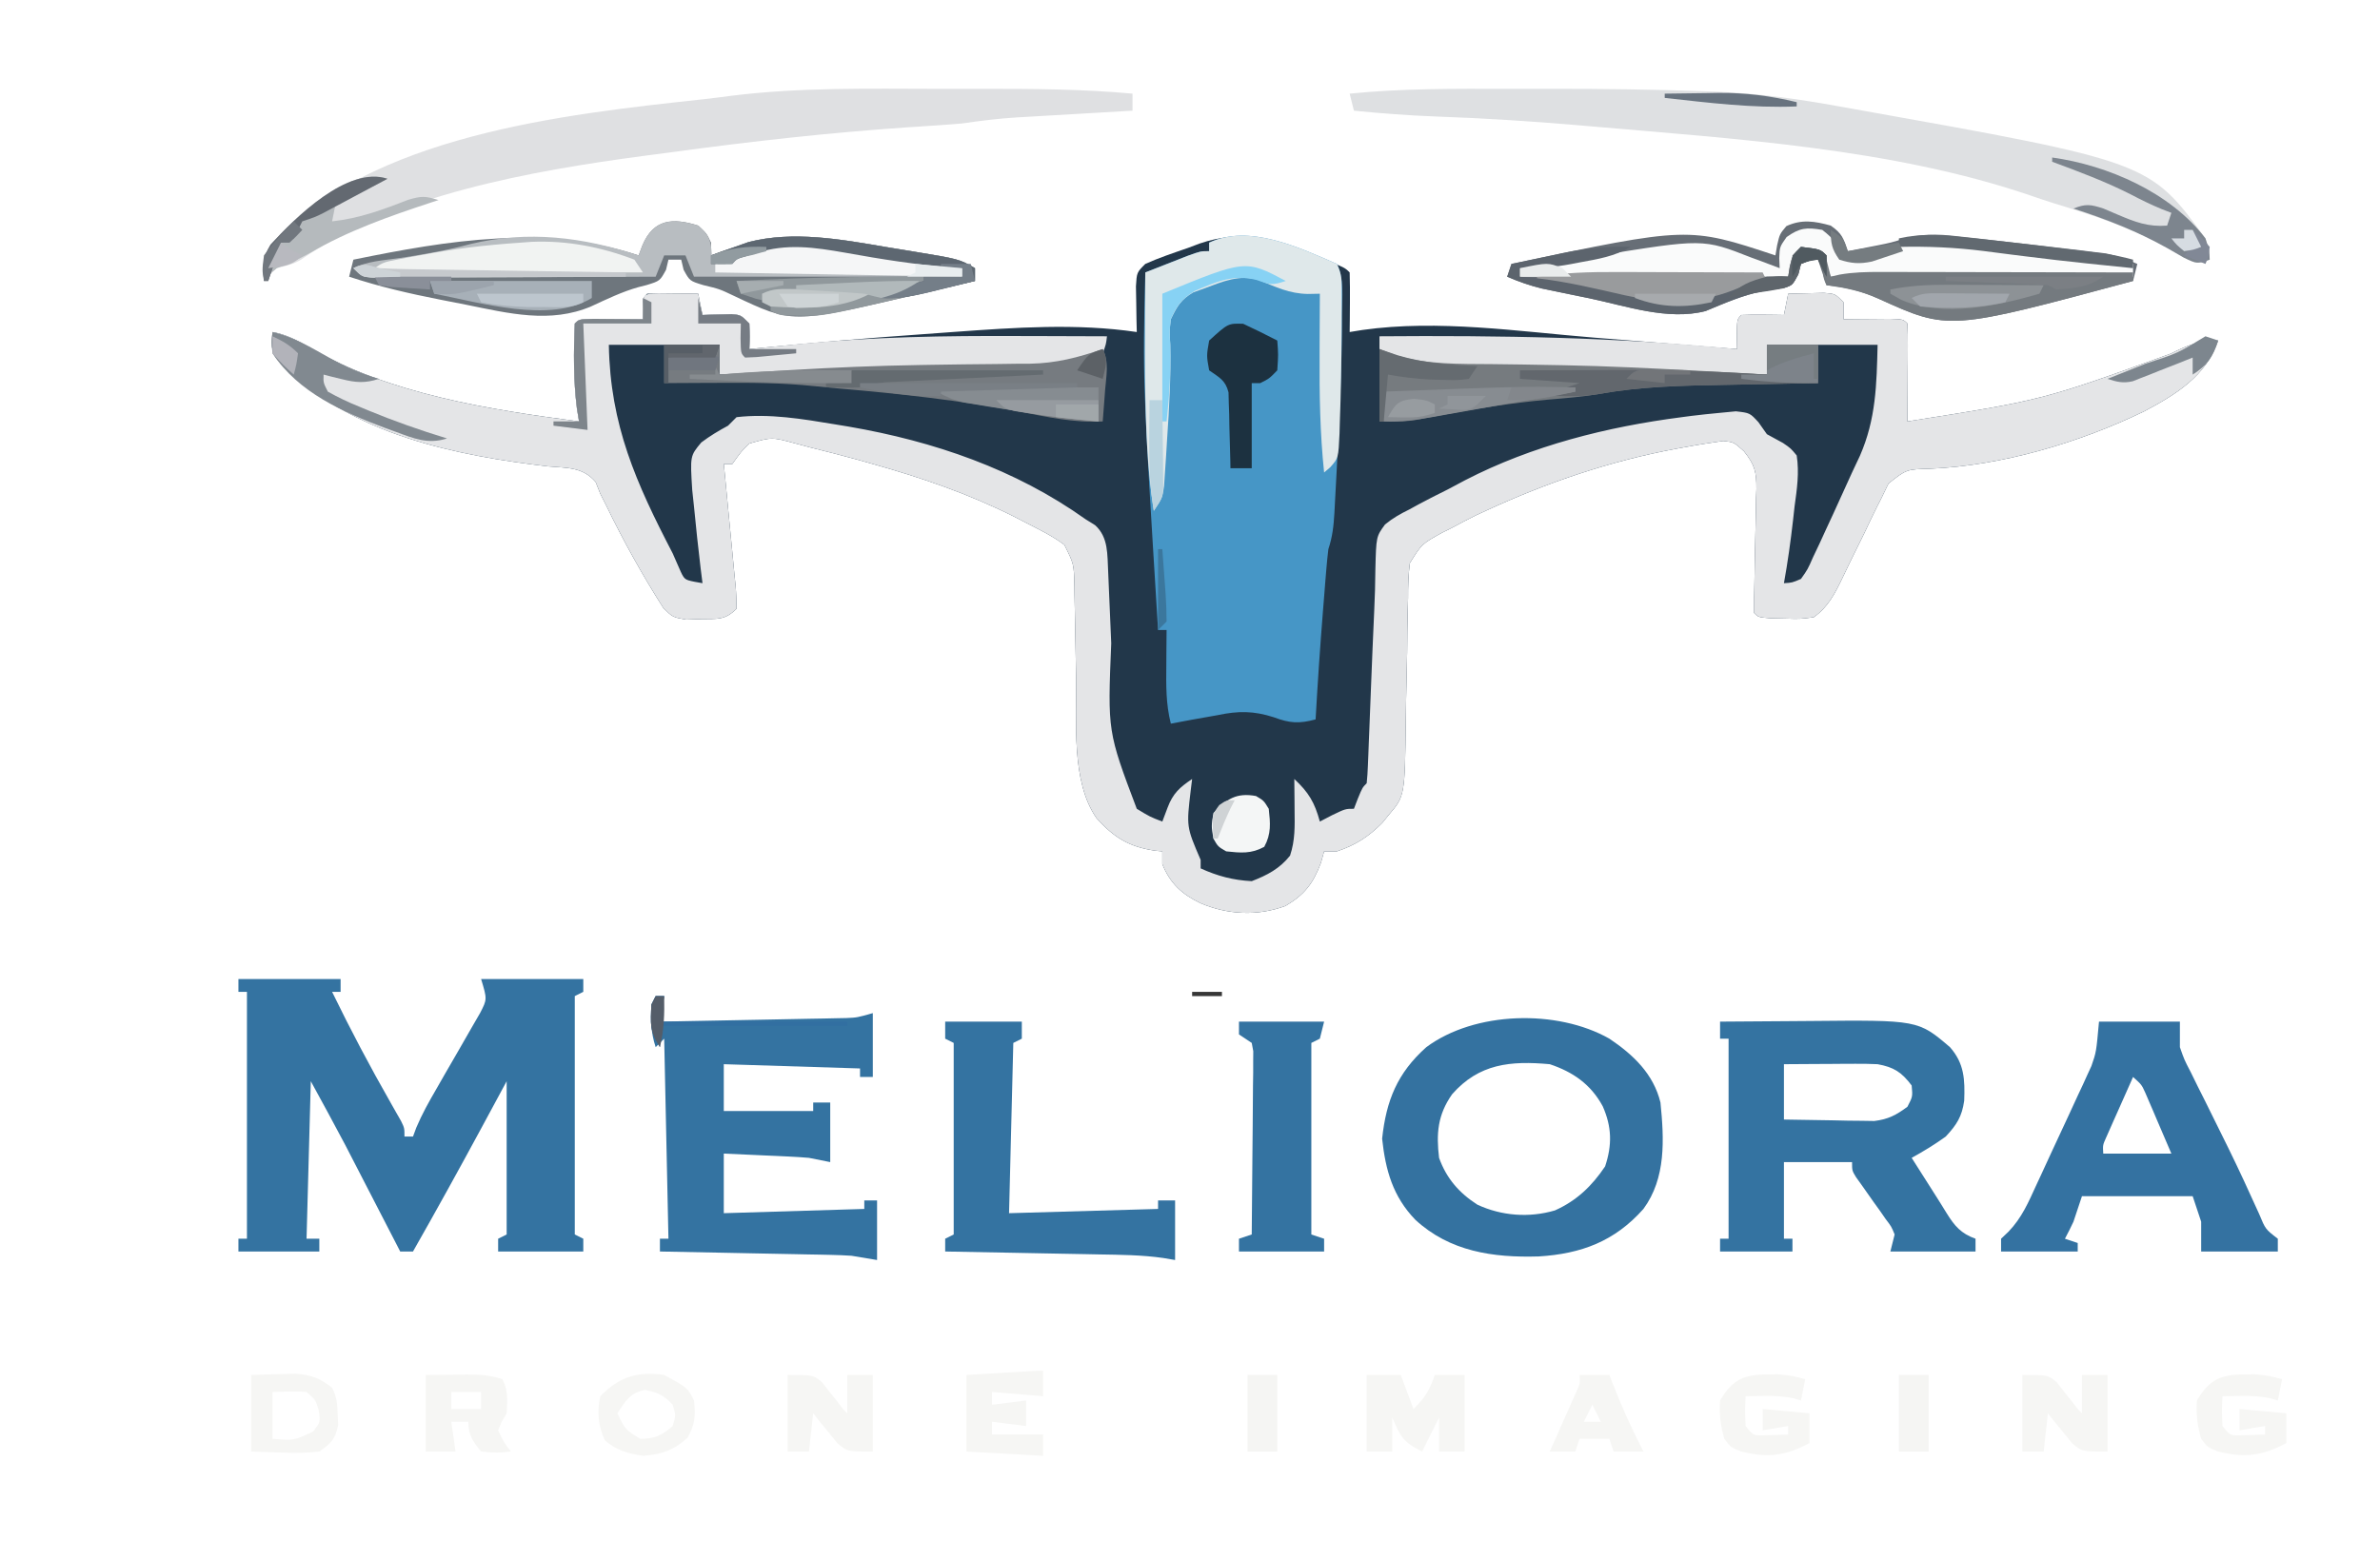 <?xml version="1.0" encoding="UTF-8"?>
<svg version="1.1" xmlns="http://www.w3.org/2000/svg" width="559" height="362">
<path d="M0 0 C0.71 0.269 1.419 0.538 2.15 0.814 C7.285 2.785 7.285 2.785 8.438 3.938 C8.51 6.291 8.521 8.646 8.5 11 C8.491 12.29 8.482 13.581 8.473 14.91 C8.455 16.409 8.455 16.409 8.438 17.938 C9.431 17.777 10.424 17.617 11.448 17.451 C29.284 14.936 48.016 17.802 65.874 19.255 C69.669 19.562 73.464 19.861 77.26 20.16 C84.653 20.744 92.045 21.338 99.438 21.938 C99.407 20.236 99.407 20.236 99.375 18.5 C99.438 14.938 99.438 14.938 100.438 13.938 C102.124 13.865 103.813 13.854 105.5 13.875 C106.419 13.884 107.338 13.893 108.285 13.902 C108.995 13.914 109.706 13.926 110.438 13.938 C110.767 12.287 111.097 10.637 111.438 8.938 C113.229 8.884 115.021 8.845 116.812 8.812 C117.81 8.789 118.808 8.766 119.836 8.742 C122.438 8.938 122.438 8.938 124.438 10.938 C124.438 12.258 124.438 13.578 124.438 14.938 C125.437 14.926 126.436 14.914 127.465 14.902 C128.755 14.893 130.046 14.884 131.375 14.875 C132.663 14.863 133.951 14.852 135.277 14.84 C138.438 14.938 138.438 14.938 139.438 15.938 C139.525 17.645 139.545 19.356 139.535 21.066 C139.532 22.101 139.529 23.135 139.525 24.201 C139.517 25.29 139.509 26.378 139.5 27.5 C139.495 28.592 139.491 29.685 139.486 30.811 C139.474 33.52 139.458 36.229 139.438 38.938 C171.219 33.924 171.219 33.924 201.281 23.016 C205.261 21.026 207.916 19.938 212.438 19.938 C209.626 28.228 202.538 32.606 195.062 36.562 C179.926 43.902 161.595 49.347 144.739 50.05 C139.206 50.19 139.206 50.19 134.992 53.535 C134.438 54.679 133.884 55.822 133.312 57 C133 57.615 132.687 58.229 132.364 58.863 C131.351 60.871 130.394 62.901 129.438 64.938 C128.377 67.112 127.307 69.281 126.231 71.447 C125.55 72.827 124.881 74.213 124.226 75.606 C122.429 79.345 120.85 82.502 117.438 84.938 C114.238 85.363 114.238 85.363 110.75 85.25 C109.591 85.226 108.432 85.201 107.238 85.176 C104.438 84.938 104.438 84.938 103.438 83.938 C103.411 81.402 103.445 78.892 103.516 76.359 C103.543 74.79 103.569 73.221 103.594 71.652 C103.637 69.172 103.687 66.693 103.76 64.213 C103.827 61.824 103.861 59.437 103.891 57.047 C103.92 56.31 103.949 55.574 103.978 54.815 C103.999 50.806 103.589 49.127 101.051 45.956 C98.676 43.801 98.676 43.801 96.176 43.527 C93.247 43.947 90.346 44.391 87.438 44.938 C86.476 45.11 86.476 45.11 85.494 45.287 C69.771 48.18 54.742 53.281 40.25 60 C39.592 60.304 38.934 60.608 38.256 60.921 C36.282 61.872 34.366 62.898 32.438 63.938 C31.677 64.316 30.917 64.694 30.133 65.084 C25.364 67.729 25.364 67.729 22.577 72.221 C22.22 74.996 22.139 77.656 22.156 80.453 C22.127 81.464 22.098 82.475 22.068 83.517 C21.983 86.741 21.959 89.962 21.938 93.188 C21.895 95.34 21.848 97.492 21.797 99.645 C21.725 102.694 21.658 105.742 21.625 108.793 C21.41 126.919 21.41 126.919 17.625 131.375 C17.124 131.992 16.622 132.61 16.105 133.246 C12.914 136.482 9.754 138.499 5.438 139.938 C4.447 139.938 3.458 139.938 2.438 139.938 C2.066 141.268 2.066 141.268 1.688 142.625 C-0.153 147.504 -2.117 150.082 -6.625 152.75 C-13.196 155.198 -20.16 154.836 -26.562 152.125 C-30.965 150.013 -33.708 147.503 -35.562 142.938 C-35.562 141.947 -35.562 140.958 -35.562 139.938 C-36.119 139.886 -36.676 139.834 -37.25 139.781 C-43.338 138.876 -46.847 136.759 -50.969 132.195 C-57.122 123.478 -55.592 109.198 -55.809 98.934 C-55.825 98.155 -55.842 97.377 -55.859 96.575 C-55.926 93.352 -55.988 90.129 -56.039 86.906 C-56.079 84.519 -56.13 82.133 -56.184 79.746 C-56.196 78.657 -56.196 78.657 -56.209 77.546 C-56.331 72.416 -56.331 72.416 -58.562 67.938 C-61.379 65.815 -64.557 64.3 -67.688 62.688 C-68.623 62.205 -69.558 61.723 -70.521 61.226 C-81.161 55.913 -92.13 52.149 -103.562 48.938 C-104.75 48.602 -105.937 48.267 -107.16 47.921 C-110.825 46.916 -114.499 45.977 -118.188 45.062 C-119.332 44.757 -120.476 44.451 -121.655 44.135 C-127.281 42.601 -127.281 42.601 -132.593 44.147 C-134.435 45.963 -134.435 45.963 -136.562 48.938 C-137.222 48.938 -137.882 48.938 -138.562 48.938 C-138.461 49.957 -138.36 50.976 -138.255 52.027 C-137.883 55.802 -137.525 59.578 -137.171 63.354 C-137.016 64.99 -136.856 66.625 -136.693 68.26 C-136.46 70.608 -136.24 72.956 -136.023 75.305 C-135.947 76.038 -135.872 76.771 -135.793 77.527 C-135.634 79.325 -135.589 81.133 -135.562 82.938 C-138.32 85.695 -140.09 85.302 -143.938 85.375 C-145.08 85.415 -146.222 85.455 -147.398 85.496 C-150.562 84.938 -150.562 84.938 -152.766 82.758 C-157.737 74.954 -162.169 66.957 -166.203 58.629 C-166.652 57.741 -167.1 56.853 -167.562 55.938 C-167.923 55.027 -168.284 54.117 -168.656 53.18 C-171.696 49.604 -175.313 49.897 -179.812 49.5 C-201 47.027 -226.296 42.029 -241.562 25.938 C-242.161 25.442 -242.759 24.948 -243.375 24.438 C-245.073 22.293 -244.777 20.588 -244.562 17.938 C-241.28 18.491 -238.793 19.888 -235.948 21.565 C-217.216 32.456 -193.804 36.155 -172.562 38.938 C-172.727 37.927 -172.893 36.916 -173.062 35.875 C-173.894 29.298 -173.846 22.553 -173.562 15.938 C-172.562 14.938 -172.562 14.938 -169.184 14.84 C-167.789 14.847 -166.394 14.858 -165 14.875 C-163.934 14.882 -163.934 14.882 -162.846 14.889 C-161.085 14.9 -159.324 14.918 -157.562 14.938 C-157.583 14.133 -157.604 13.329 -157.625 12.5 C-157.562 9.938 -157.562 9.938 -156.562 8.938 C-154.543 8.865 -152.521 8.854 -150.5 8.875 C-149.395 8.884 -148.291 8.893 -147.152 8.902 C-146.298 8.914 -145.443 8.926 -144.562 8.938 C-144.067 11.412 -144.067 11.412 -143.562 13.938 C-142.623 13.903 -142.623 13.903 -141.664 13.867 C-140.847 13.849 -140.03 13.831 -139.188 13.812 C-137.969 13.778 -137.969 13.778 -136.727 13.742 C-134.562 13.938 -134.562 13.938 -132.562 15.938 C-132.438 19.062 -132.438 19.062 -132.562 21.938 C-130.666 21.749 -130.666 21.749 -128.731 21.557 C-116.696 20.377 -104.659 19.351 -92.595 18.505 C-89.865 18.312 -87.134 18.109 -84.404 17.906 C-70.202 16.884 -55.709 15.842 -41.562 17.938 C-41.586 16.95 -41.609 15.963 -41.633 14.945 C-41.651 13.664 -41.669 12.383 -41.688 11.062 C-41.711 9.786 -41.734 8.51 -41.758 7.195 C-41.562 3.938 -41.562 3.938 -39.562 1.938 C-36.312 0.469 -32.931 -0.644 -29.562 -1.812 C-28.199 -2.325 -28.199 -2.325 -26.809 -2.848 C-16.947 -6.256 -9.389 -3.686 0 0 Z " fill="#22374A" transform="translate(308.562,60.062)"/>
<path d="M0 0 C1.653 0.017 1.653 0.017 3.34 0.035 C4.445 0.044 5.549 0.053 6.688 0.062 C7.542 0.074 8.397 0.086 9.277 0.098 C9.772 2.573 9.772 2.573 10.277 5.098 C10.904 5.074 11.53 5.051 12.176 5.027 C12.993 5.009 13.81 4.991 14.652 4.973 C15.464 4.949 16.277 4.926 17.113 4.902 C19.277 5.098 19.277 5.098 21.277 7.098 C21.402 10.223 21.402 10.223 21.277 13.098 C22.573 12.965 23.868 12.832 25.203 12.695 C26.999 12.517 28.794 12.338 30.59 12.16 C31.432 12.073 32.275 11.986 33.143 11.896 C50.239 10.218 67.299 9.96 84.465 10.035 C86.498 10.04 88.531 10.045 90.564 10.049 C95.469 10.06 100.373 10.077 105.277 10.098 C105.054 11.99 105.054 11.99 104.277 14.098 C98.17 17.356 90.967 17.549 84.195 17.574 C83.26 17.59 82.326 17.605 81.362 17.621 C78.397 17.668 75.431 17.696 72.465 17.723 C68.583 17.772 64.702 17.829 60.82 17.887 C59.865 17.9 58.909 17.912 57.925 17.926 C50.372 18.041 42.837 18.347 35.295 18.756 C28.282 19.132 21.301 19.204 14.277 19.098 C14.277 16.788 14.277 14.478 14.277 12.098 C5.697 12.098 -2.883 12.098 -11.723 12.098 C-11.408 30.976 -5.321 44.56 3.277 61.098 C4.014 62.78 4.014 62.78 4.766 64.496 C5.983 67.263 5.983 67.263 8.372 67.76 C9.001 67.872 9.629 67.983 10.277 68.098 C10.061 66.375 10.061 66.375 9.84 64.617 C9.25 59.784 8.753 54.943 8.277 50.098 C8.072 48.178 8.072 48.178 7.863 46.219 C7.361 38.195 7.361 38.195 9.996 35.039 C12.023 33.508 14.047 32.302 16.277 31.098 C16.937 30.438 17.597 29.778 18.277 29.098 C25.973 28.197 33.82 29.525 41.402 30.785 C42.496 30.966 43.59 31.147 44.717 31.333 C64.577 34.76 83.738 41.305 100.277 53.098 C101.379 53.784 101.379 53.784 102.504 54.484 C105.657 57.353 105.333 61.382 105.559 65.438 C105.635 67.16 105.708 68.883 105.777 70.605 C105.818 71.527 105.859 72.448 105.9 73.397 C106.03 76.339 106.154 79.281 106.277 82.223 C105.422 102.967 105.422 102.967 112.277 121.098 C115.377 122.983 115.377 122.983 118.277 124.098 C118.69 123.005 119.102 121.911 119.527 120.785 C120.771 117.489 122.363 116.055 125.277 114.098 C125.117 115.401 125.117 115.401 124.953 116.73 C123.931 125.323 123.931 125.323 127.277 133.098 C127.277 133.758 127.277 134.418 127.277 135.098 C131.267 136.911 134.889 137.867 139.277 138.098 C142.903 136.703 145.845 135.17 148.277 132.098 C149.484 128.479 149.386 125.173 149.34 121.41 C149.333 120.357 149.333 120.357 149.326 119.283 C149.314 117.555 149.296 115.826 149.277 114.098 C152.659 117.259 154.051 119.6 155.277 124.098 C156.226 123.603 157.175 123.108 158.152 122.598 C161.277 121.098 161.277 121.098 163.277 121.098 C163.587 120.293 163.896 119.489 164.215 118.66 C165.277 116.098 165.277 116.098 166.277 115.098 C166.423 113.726 166.505 112.347 166.559 110.968 C166.595 110.089 166.632 109.21 166.67 108.304 C166.705 107.344 166.741 106.384 166.777 105.395 C166.818 104.406 166.859 103.417 166.9 102.398 C167.031 99.215 167.154 96.031 167.277 92.848 C167.519 86.713 167.767 80.579 168.051 74.446 C168.197 71.261 168.299 68.087 168.316 64.9 C168.509 57.151 168.509 57.151 170.582 54.309 C172.403 52.819 174.164 51.817 176.277 50.785 C176.996 50.39 177.714 49.996 178.454 49.589 C180.706 48.374 182.986 47.234 185.277 46.098 C186.647 45.371 188.015 44.644 189.383 43.914 C205.151 35.772 222.736 31.361 240.277 29.098 C241.01 29 241.742 28.903 242.496 28.803 C244.692 28.53 246.887 28.304 249.09 28.098 C250.375 27.974 251.66 27.85 252.984 27.723 C256.277 28.098 256.277 28.098 258.289 30.285 C258.945 31.213 259.601 32.141 260.277 33.098 C261.528 33.805 262.789 34.492 264.059 35.164 C265.887 36.415 265.887 36.415 267.277 38.098 C267.901 42.162 267.34 45.984 266.777 50.035 C266.599 51.643 266.599 51.643 266.418 53.283 C265.853 58.245 265.166 63.182 264.277 68.098 C266.2 67.986 266.2 67.986 268.277 67.098 C269.864 64.851 269.864 64.851 271.117 61.988 C271.621 60.93 272.124 59.872 272.643 58.781 C273.162 57.648 273.681 56.515 274.215 55.348 C274.748 54.199 275.282 53.051 275.831 51.867 C277.329 48.618 278.804 45.358 280.277 42.098 C280.897 40.78 281.516 39.462 282.137 38.145 C285.909 29.49 286.049 21.451 286.277 12.098 C277.697 12.098 269.117 12.098 260.277 12.098 C260.277 14.408 260.277 16.718 260.277 19.098 C250.43 19.206 240.643 19.087 230.811 18.517 C224.191 18.164 217.581 18.03 210.953 17.949 C209.071 17.921 207.189 17.893 205.307 17.865 C202.465 17.822 199.625 17.785 196.783 17.77 C177.175 17.658 177.175 17.658 169.277 13.098 C169.277 12.108 169.277 11.118 169.277 10.098 C197.338 9.87 225.335 10.307 253.277 13.098 C253.246 11.396 253.246 11.396 253.215 9.66 C253.277 6.098 253.277 6.098 254.277 5.098 C255.963 5.026 257.652 5.014 259.34 5.035 C260.259 5.044 261.178 5.053 262.125 5.062 C262.835 5.074 263.546 5.086 264.277 5.098 C264.607 3.448 264.937 1.798 265.277 0.098 C267.069 0.044 268.86 0.005 270.652 -0.027 C271.65 -0.051 272.648 -0.074 273.676 -0.098 C276.277 0.098 276.277 0.098 278.277 2.098 C278.277 3.418 278.277 4.738 278.277 6.098 C279.276 6.086 280.275 6.074 281.305 6.062 C282.595 6.053 283.885 6.044 285.215 6.035 C286.503 6.024 287.79 6.012 289.117 6 C292.277 6.098 292.277 6.098 293.277 7.098 C293.364 8.805 293.384 10.517 293.375 12.227 C293.372 13.261 293.369 14.296 293.365 15.361 C293.357 16.45 293.348 17.539 293.34 18.66 C293.335 19.753 293.331 20.845 293.326 21.971 C293.314 24.68 293.298 27.389 293.277 30.098 C325.059 25.084 325.059 25.084 355.121 14.176 C359.101 12.186 361.756 11.098 366.277 11.098 C363.466 19.388 356.377 23.766 348.902 27.723 C333.766 35.062 315.435 40.507 298.579 41.21 C293.046 41.35 293.046 41.35 288.832 44.695 C288.278 45.839 287.723 46.982 287.152 48.16 C286.839 48.775 286.527 49.39 286.204 50.023 C285.191 52.032 284.234 54.061 283.277 56.098 C282.217 58.272 281.147 60.441 280.071 62.607 C279.39 63.987 278.721 65.373 278.066 66.766 C276.269 70.506 274.69 73.662 271.277 76.098 C268.078 76.523 268.078 76.523 264.59 76.41 C263.431 76.386 262.272 76.361 261.078 76.336 C258.277 76.098 258.277 76.098 257.277 75.098 C257.251 72.562 257.285 70.053 257.355 67.52 C257.383 65.951 257.409 64.382 257.434 62.812 C257.477 60.332 257.527 57.853 257.6 55.374 C257.666 52.985 257.701 50.597 257.73 48.207 C257.759 47.47 257.788 46.734 257.818 45.975 C257.839 41.967 257.429 40.287 254.89 37.116 C252.516 34.962 252.516 34.962 250.016 34.688 C247.087 35.107 244.186 35.551 241.277 36.098 C240.315 36.27 240.315 36.27 239.334 36.447 C223.611 39.34 208.582 44.441 194.09 51.16 C193.432 51.464 192.774 51.768 192.095 52.081 C190.122 53.032 188.206 54.059 186.277 55.098 C185.517 55.476 184.757 55.855 183.973 56.245 C179.204 58.889 179.204 58.889 176.417 63.382 C176.059 66.156 175.979 68.816 175.996 71.613 C175.967 72.624 175.938 73.635 175.907 74.677 C175.823 77.901 175.799 81.122 175.777 84.348 C175.735 86.5 175.688 88.652 175.637 90.805 C175.565 93.854 175.498 96.902 175.465 99.953 C175.25 118.079 175.25 118.079 171.465 122.535 C170.963 123.153 170.462 123.77 169.945 124.406 C166.754 127.642 163.594 129.659 159.277 131.098 C158.287 131.098 157.297 131.098 156.277 131.098 C155.906 132.428 155.906 132.428 155.527 133.785 C153.686 138.664 151.723 141.242 147.215 143.91 C140.644 146.358 133.679 145.996 127.277 143.285 C122.874 141.173 120.132 138.663 118.277 134.098 C118.277 133.108 118.277 132.118 118.277 131.098 C117.72 131.046 117.164 130.995 116.59 130.941 C110.502 130.036 106.993 127.919 102.871 123.355 C96.718 114.638 98.248 100.359 98.031 90.094 C98.015 89.315 97.998 88.537 97.981 87.735 C97.914 84.512 97.852 81.289 97.801 78.066 C97.761 75.679 97.709 73.293 97.656 70.906 C97.644 69.817 97.644 69.817 97.631 68.706 C97.509 63.576 97.509 63.576 95.277 59.098 C92.461 56.975 89.283 55.461 86.152 53.848 C85.217 53.365 84.282 52.883 83.319 52.386 C72.678 47.073 61.71 43.309 50.277 40.098 C49.09 39.762 47.903 39.427 46.68 39.082 C43.015 38.076 39.34 37.137 35.652 36.223 C34.508 35.917 33.364 35.611 32.185 35.296 C26.559 33.762 26.559 33.762 21.247 35.308 C19.405 37.123 19.405 37.123 17.277 40.098 C16.617 40.098 15.957 40.098 15.277 40.098 C15.379 41.117 15.48 42.137 15.584 43.187 C15.957 46.962 16.315 50.738 16.669 54.514 C16.824 56.15 16.983 57.785 17.146 59.42 C17.38 61.768 17.6 64.116 17.816 66.465 C17.892 67.198 17.968 67.932 18.047 68.687 C18.206 70.485 18.251 72.293 18.277 74.098 C15.519 76.856 13.75 76.462 9.902 76.535 C8.76 76.575 7.618 76.615 6.441 76.656 C3.277 76.098 3.277 76.098 1.074 73.918 C-3.898 66.114 -8.329 58.118 -12.363 49.789 C-12.812 48.901 -13.26 48.013 -13.723 47.098 C-14.084 46.188 -14.445 45.278 -14.816 44.34 C-17.856 40.764 -21.473 41.057 -25.973 40.66 C-47.161 38.188 -72.456 33.189 -87.723 17.098 C-88.321 16.603 -88.919 16.108 -89.535 15.598 C-91.233 13.453 -90.938 11.748 -90.723 9.098 C-87.441 9.651 -84.953 11.048 -82.108 12.725 C-63.377 23.616 -39.964 27.315 -18.723 30.098 C-18.888 29.087 -19.053 28.076 -19.223 27.035 C-20.054 20.458 -20.006 13.714 -19.723 7.098 C-18.723 6.098 -18.723 6.098 -15.344 6 C-13.949 6.007 -12.555 6.019 -11.16 6.035 C-10.094 6.042 -10.094 6.042 -9.006 6.049 C-7.245 6.061 -5.484 6.079 -3.723 6.098 C-3.743 5.293 -3.764 4.489 -3.785 3.66 C-3.698 0.107 -3.564 0.128 0 0 Z " fill="#E4E5E7" transform="translate(154.723,68.902)"/>
<path d="M0 0 C1.8 3.6 1.19 7.787 1.188 11.75 C1.187 12.772 1.187 13.795 1.187 14.848 C1.115 25.35 0.609 35.826 0.062 46.312 C0.019 47.166 -0.024 48.02 -0.069 48.9 C-0.196 51.346 -0.329 53.792 -0.465 56.238 C-0.503 56.978 -0.542 57.718 -0.582 58.48 C-0.76 61.531 -1.028 64.084 -2 67 C-2.203 68.656 -2.365 70.317 -2.5 71.98 C-2.582 72.973 -2.664 73.966 -2.749 74.988 C-2.832 76.044 -2.915 77.1 -3 78.188 C-3.087 79.26 -3.174 80.332 -3.263 81.438 C-3.943 89.953 -4.523 98.471 -5 107 C-8.875 108.046 -11.075 107.901 -14.812 106.5 C-19.521 104.979 -23.186 104.973 -28 106 C-30 106.356 -32 106.71 -34 107.062 C-35.667 107.373 -37.334 107.685 -39 108 C-40.177 103.375 -40.114 98.921 -40.062 94.188 C-40.058 93.399 -40.053 92.611 -40.049 91.799 C-40.037 89.866 -40.019 87.933 -40 86 C-40.66 86 -41.32 86 -42 86 C-45.63 27.097 -45.63 27.097 -45 2 C-42.877 1.163 -40.751 0.33 -38.625 -0.5 C-36.85 -1.196 -36.85 -1.196 -35.039 -1.906 C-32 -3 -32 -3 -30 -3 C-30 -3.66 -30 -4.32 -30 -5 C-20.626 -9.44 -8.894 -3.859 0 0 Z " fill="#4696C6" transform="translate(314,62)"/>
<path d="M0 0 C7.92 0 15.84 0 24 0 C24 0.99 24 1.98 24 3 C23.34 3 22.68 3 22 3 C26.313 11.884 30.9 20.556 35.798 29.132 C36.214 29.867 36.63 30.602 37.059 31.359 C37.433 32.014 37.807 32.668 38.193 33.343 C39 35 39 35 39 37 C39.66 37 40.32 37 41 37 C41.258 36.303 41.515 35.607 41.781 34.889 C43.133 31.685 44.763 28.787 46.512 25.781 C47.194 24.59 47.876 23.399 48.557 22.207 C49.623 20.347 50.694 18.489 51.777 16.638 C52.827 14.839 53.858 13.03 54.887 11.219 C55.508 10.146 56.129 9.072 56.768 7.967 C58.431 4.74 58.431 4.74 57 0 C64.92 0 72.84 0 81 0 C81 0.99 81 1.98 81 3 C80.34 3.33 79.68 3.66 79 4 C79 22.48 79 40.96 79 60 C79.66 60.33 80.32 60.66 81 61 C81 61.99 81 62.98 81 64 C74.4 64 67.8 64 61 64 C61 63.01 61 62.02 61 61 C61.66 60.67 62.32 60.34 63 60 C63 48.12 63 36.24 63 24 C61.041 27.63 59.081 31.26 57.062 35 C51.805 44.723 46.467 54.394 41 64 C40.01 64 39.02 64 38 64 C37.577 63.179 37.154 62.358 36.718 61.512 C35.12 58.412 33.521 55.313 31.921 52.214 C31.234 50.883 30.547 49.552 29.861 48.22 C28.865 46.285 27.866 44.352 26.867 42.418 C25.972 40.682 25.972 40.682 25.058 38.911 C22.427 33.911 19.705 28.96 17 24 C16.67 36.21 16.34 48.42 16 61 C16.99 61 17.98 61 19 61 C19 61.99 19 62.98 19 64 C12.73 64 6.46 64 0 64 C0 63.01 0 62.02 0 61 C0.66 61 1.32 61 2 61 C2 41.86 2 22.72 2 3 C1.34 3 0.68 3 0 3 C0 2.01 0 1.02 0 0 Z " fill="#3473A1" transform="translate(56,230)"/>
<path d="M0 0 C5.229 -0.05 10.457 -0.086 15.686 -0.11 C17.461 -0.12 19.236 -0.133 21.01 -0.151 C46.509 -0.395 46.509 -0.395 54 6 C57.386 9.837 57.523 13.64 57.34 18.57 C56.815 22.321 55.569 24.238 53 27 C50.427 28.852 47.778 30.476 45 32 C46.725 34.723 48.454 37.444 50.191 40.16 C51.213 41.764 52.226 43.372 53.215 44.996 C55.096 48.026 56.595 49.784 60 51 C60 51.99 60 52.98 60 54 C53.4 54 46.8 54 40 54 C40.33 52.68 40.66 51.36 41 50 C40.236 48.131 40.236 48.131 38.91 46.398 C38.456 45.744 38.001 45.089 37.533 44.414 C37.048 43.741 36.563 43.068 36.062 42.375 C35.112 41.031 34.165 39.685 33.223 38.336 C32.797 37.743 32.372 37.151 31.934 36.541 C31 35 31 35 31 33 C25.72 33 20.44 33 15 33 C15 38.94 15 44.88 15 51 C15.66 51 16.32 51 17 51 C17 51.99 17 52.98 17 54 C11.39 54 5.78 54 0 54 C0 53.01 0 52.02 0 51 C0.66 51 1.32 51 2 51 C2 35.49 2 19.98 2 4 C1.34 4 0.68 4 0 4 C0 2.68 0 1.36 0 0 Z M15 10 C15 14.29 15 18.58 15 23 C18.896 23.081 22.791 23.14 26.688 23.188 C28.342 23.225 28.342 23.225 30.029 23.264 C31.629 23.278 31.629 23.278 33.262 23.293 C34.241 23.309 35.22 23.324 36.229 23.341 C39.507 22.938 41.359 21.954 44 20 C45.244 17.614 45.244 17.614 45 15 C42.644 11.859 40.791 10.69 37 10 C35.267 9.92 33.532 9.892 31.797 9.902 C30.817 9.906 29.837 9.909 28.828 9.912 C27.812 9.92 26.797 9.929 25.75 9.938 C24.719 9.942 23.688 9.947 22.625 9.951 C20.083 9.963 17.542 9.981 15 10 Z " fill="#3473A1" transform="translate(404,240)"/>
<path d="M0 0 C3.641 0.005 7.283 0 10.924 -0.006 C22.593 -0.009 34.19 0.059 45.817 1.13 C45.817 2.45 45.817 3.77 45.817 5.13 C44.854 5.186 43.891 5.241 42.898 5.298 C39.299 5.506 35.701 5.717 32.102 5.93 C30.549 6.021 28.997 6.111 27.444 6.2 C25.202 6.329 22.961 6.462 20.719 6.595 C20.033 6.634 19.348 6.672 18.641 6.712 C14.322 6.974 10.096 7.505 5.817 8.13 C3.772 8.308 1.724 8.462 -0.324 8.595 C-1.467 8.672 -2.61 8.748 -3.788 8.827 C-4.991 8.907 -6.194 8.986 -7.433 9.068 C-25.519 10.317 -43.434 12.299 -61.395 14.752 C-63.999 15.105 -66.604 15.443 -69.211 15.779 C-95.199 19.257 -127.537 24.919 -149.465 40.115 C-151.35 41.229 -153.066 41.619 -155.183 42.13 C-156.914 43.609 -156.914 43.609 -158.183 45.13 C-158.49 41.606 -158.509 39.662 -156.636 36.603 C-133.126 10.883 -87.906 6.008 -55.069 2.456 C-52.838 2.204 -50.61 1.922 -48.384 1.627 C-32.389 -0.377 -16.085 -0.028 0 0 Z " fill="#DFE0E2" transform="translate(220.183,20.87)"/>
<path d="M0 0 C5.611 3.763 10.363 8.29 12 15 C12.86 23.6 13.347 32.716 8 40 C1.237 47.616 -6.597 50.547 -16.617 51.16 C-27.339 51.48 -37.482 50.019 -45.582 42.539 C-50.844 37.085 -52.58 30.917 -53.375 23.5 C-52.414 14.53 -49.813 8.081 -43 2 C-31.604 -6.471 -12.256 -6.959 0 0 Z M-36.938 13.062 C-40.327 17.89 -40.687 22.263 -40 28 C-38.27 32.825 -35.292 36.241 -31 39 C-25.312 41.645 -18.821 42.128 -12.789 40.348 C-7.691 38.072 -4.098 34.621 -1 30 C0.676 24.973 0.578 20.715 -1.562 15.875 C-4.358 10.734 -8.517 7.828 -14 6 C-23.22 5.167 -30.61 5.854 -36.938 13.062 Z " fill="#3472A0" transform="translate(378,244)"/>
<path d="M0 0 C3.574 0.005 7.147 0 10.721 -0.006 C22.501 -0.01 34.265 0.133 46.038 0.564 C47.613 0.62 47.613 0.62 49.22 0.677 C58.926 1.073 68.328 2.39 77.874 4.13 C79.1 4.349 80.326 4.567 81.589 4.792 C150.702 17.126 150.702 17.126 163.874 35.13 C164.811 38.068 164.811 38.068 164.874 40.13 C161.874 41.13 161.874 41.13 159.038 39.724 C157.856 39.03 156.676 38.332 155.499 37.63 C146.819 32.727 137.688 29.781 128.194 26.856 C126.304 26.265 124.428 25.63 122.557 24.982 C90.356 14.029 53.31 11.739 19.624 8.818 C18.695 8.737 17.767 8.655 16.811 8.572 C5.519 7.598 -5.762 6.892 -17.089 6.488 C-23.46 6.251 -29.782 5.765 -36.126 5.13 C-36.456 3.81 -36.786 2.49 -37.126 1.13 C-24.768 -0.118 -12.407 -0.022 0 0 Z " fill="#DEE0E2" transform="translate(354.126,20.87)"/>
<path d="M0 0 C2.644 1.876 2.952 2.857 4 6 C5.501 5.711 7 5.419 8.5 5.125 C9.335 4.963 10.171 4.8 11.031 4.633 C14.153 4.008 14.153 4.008 17.75 2.887 C22.468 1.702 26.712 2.115 31.5 2.688 C32.392 2.784 33.284 2.881 34.203 2.98 C37.137 3.305 40.068 3.652 43 4 C45.177 4.246 47.354 4.492 49.531 4.738 C51.688 4.99 53.844 5.244 56 5.5 C57.53 5.677 57.53 5.677 59.092 5.858 C60.052 5.977 61.011 6.096 62 6.219 C62.846 6.321 63.691 6.424 64.562 6.529 C67.22 7.043 69.523 7.923 72 9 C71.67 10.32 71.34 11.64 71 13 C27.728 24.655 27.728 24.655 11.336 17.223 C7.123 15.313 3.551 14.46 -1 14 C-1.99 11.03 -1.99 11.03 -3 8 C-4.959 8.113 -4.959 8.113 -7 9 C-7.206 9.804 -7.412 10.609 -7.625 11.438 C-9 14 -9 14 -10.852 14.598 C-12.548 14.882 -14.247 15.146 -15.949 15.395 C-20.665 16.33 -24.979 18.239 -29.41 20.074 C-38.251 22.354 -48.028 18.887 -56.75 17.062 C-58.064 16.795 -59.378 16.527 -60.691 16.26 C-61.943 16 -63.195 15.74 -64.484 15.473 C-65.616 15.238 -66.747 15.004 -67.913 14.762 C-70.754 14.061 -73.32 13.163 -76 12 C-75.67 11.01 -75.34 10.02 -75 9 C-33.438 0.228 -33.438 0.228 -13 7 C-12.867 6.214 -12.734 5.427 -12.598 4.617 C-12 2 -12 2 -10.438 0.125 C-6.828 -1.541 -3.772 -1.059 0 0 Z " fill="#676E76" transform="translate(430,53)"/>
<path d="M0 0 C2 1.875 2 1.875 3 4 C3 4.99 3 5.98 3 7 C3.776 6.711 4.552 6.423 5.352 6.125 C6.972 5.568 6.972 5.568 8.625 5 C9.669 4.629 10.713 4.258 11.789 3.875 C22.276 1.166 33.587 3.231 44.081 5.026 C46.156 5.38 48.234 5.715 50.312 6.047 C61.318 7.861 61.318 7.861 65 10 C65 10.99 65 11.98 65 13 C60.876 13.961 56.75 14.918 52.625 15.875 C51.469 16.144 50.312 16.414 49.121 16.691 C22.041 22.964 22.041 22.964 8.395 16.508 C4.993 14.892 4.993 14.892 1.164 13.969 C-2 13 -2 13 -3.438 10.375 C-3.623 9.591 -3.809 8.807 -4 8 C-4.99 8 -5.98 8 -7 8 C-7.186 8.784 -7.371 9.568 -7.562 10.375 C-9 13 -9 13 -12.133 13.969 C-13.075 14.207 -13.075 14.207 -14.036 14.451 C-17.873 15.524 -21.516 17.295 -25.131 18.965 C-34.759 23.075 -44.545 20.604 -54.45 18.601 C-56.494 18.189 -58.542 17.791 -60.59 17.396 C-67.855 15.974 -74.968 14.33 -82 12 C-81.67 10.68 -81.34 9.36 -81 8 C-58.634 3.429 -36.112 -0.305 -14 7 C-13.704 6.214 -13.407 5.427 -13.102 4.617 C-10.484 -1.603 -5.931 -1.876 0 0 Z " fill="#6E767D" transform="translate(164,53)"/>
<path d="M0 0 C0.66 0 1.32 0 2 0 C1.67 1.98 1.34 3.96 1 6 C7.478 5.882 13.956 5.757 20.434 5.628 C22.637 5.584 24.841 5.543 27.045 5.503 C30.212 5.445 33.38 5.381 36.547 5.316 C37.532 5.3 38.518 5.283 39.533 5.266 C40.454 5.246 41.375 5.226 42.323 5.205 C43.132 5.19 43.94 5.174 44.773 5.158 C47.324 5.042 47.324 5.042 51 4 C51 8.95 51 13.9 51 19 C50.01 19 49.02 19 48 19 C48 18.34 48 17.68 48 17 C37.44 16.67 26.88 16.34 16 16 C16 19.63 16 23.26 16 27 C22.93 27 29.86 27 37 27 C37 26.34 37 25.68 37 25 C38.32 25 39.64 25 41 25 C41 29.62 41 34.24 41 39 C39.35 38.67 37.7 38.34 36 38 C34.381 37.862 32.76 37.757 31.137 37.684 C29.807 37.621 29.807 37.621 28.451 37.557 C27.539 37.517 26.627 37.478 25.688 37.438 C24.29 37.373 24.29 37.373 22.865 37.307 C20.577 37.201 18.289 37.1 16 37 C16 41.62 16 46.24 16 51 C26.89 50.67 37.78 50.34 49 50 C49 49.34 49 48.68 49 48 C49.99 48 50.98 48 52 48 C52 52.62 52 57.24 52 62 C49.03 61.505 49.03 61.505 46 61 C44.398 60.896 42.793 60.826 41.188 60.795 C39.837 60.765 39.837 60.765 38.459 60.734 C37.029 60.709 37.029 60.709 35.57 60.684 C34.58 60.663 33.59 60.642 32.569 60.621 C29.421 60.555 26.273 60.496 23.125 60.438 C20.984 60.394 18.844 60.351 16.703 60.307 C11.469 60.2 6.234 60.098 1 60 C1 59.01 1 58.02 1 57 C1.66 57 2.32 57 3 57 C2.67 41.49 2.34 25.98 2 10 C1.34 10.66 0.68 11.32 0 12 C-1.167 8.499 -1.134 5.673 -1 2 C-0.67 1.34 -0.34 0.68 0 0 Z " fill="#3473A1" transform="translate(154,234)"/>
<path d="M0 0 C6.27 0 12.54 0 19 0 C19 1.98 19 3.96 19 6 C20.031 8.955 20.031 8.955 21.562 11.895 C22.109 13.008 22.655 14.121 23.218 15.268 C23.806 16.438 24.394 17.607 25 18.812 C25.599 20.022 26.196 21.232 26.792 22.443 C27.976 24.846 29.164 27.246 30.354 29.646 C32.882 34.797 35.283 40.006 37.639 45.238 C39.091 48.763 39.091 48.763 42 51 C42 51.99 42 52.98 42 54 C36.06 54 30.12 54 24 54 C24 51.69 24 49.38 24 47 C23.34 45.02 22.68 43.04 22 41 C13.42 41 4.84 41 -4 41 C-4.66 42.98 -5.32 44.96 -6 47 C-6.638 48.347 -7.293 49.687 -8 51 C-7.01 51.33 -6.02 51.66 -5 52 C-5 52.66 -5 53.32 -5 54 C-10.94 54 -16.88 54 -23 54 C-23 53.01 -23 52.02 -23 51 C-22.143 50.185 -22.143 50.185 -21.268 49.353 C-18.127 46.095 -16.579 42.444 -14.707 38.359 C-14.12 37.098 -14.12 37.098 -13.521 35.811 C-12.697 34.034 -11.878 32.256 -11.063 30.475 C-9.82 27.767 -8.557 25.069 -7.291 22.371 C-6.491 20.639 -5.692 18.906 -4.895 17.172 C-4.331 15.973 -4.331 15.973 -3.755 14.75 C-3.408 13.983 -3.06 13.215 -2.702 12.425 C-2.397 11.762 -2.091 11.099 -1.777 10.416 C-0.641 7.14 -0.641 7.14 0 0 Z M8 13 C6.829 15.623 5.663 18.248 4.5 20.875 C4.166 21.621 3.832 22.368 3.488 23.137 C3.172 23.852 2.857 24.568 2.531 25.305 C2.091 26.294 2.091 26.294 1.643 27.304 C0.882 29.009 0.882 29.009 1 31 C6.28 31 11.56 31 17 31 C15.881 28.372 14.755 25.748 13.625 23.125 C13.308 22.379 12.991 21.632 12.664 20.863 C12.355 20.148 12.045 19.432 11.727 18.695 C11.444 18.035 11.161 17.376 10.87 16.696 C10.009 14.805 10.009 14.805 8 13 Z " fill="#3472A1" transform="translate(493,240)"/>
<path d="M0 0 C5.94 0 11.88 0 18 0 C18 1.32 18 2.64 18 4 C17.01 4.495 17.01 4.495 16 5 C15.67 18.2 15.34 31.4 15 45 C32.325 44.505 32.325 44.505 50 44 C50 43.34 50 42.68 50 42 C51.32 42 52.64 42 54 42 C54 46.62 54 51.24 54 56 C53.071 55.842 52.142 55.683 51.185 55.52 C46.15 54.804 41.113 54.769 36.035 54.684 C35.002 54.663 33.969 54.642 32.904 54.621 C29.624 54.556 26.343 54.496 23.062 54.438 C20.83 54.394 18.598 54.351 16.365 54.307 C10.91 54.2 5.455 54.098 0 54 C0 53.01 0 52.02 0 51 C0.99 50.505 0.99 50.505 2 50 C2 35.15 2 20.3 2 5 C1.34 4.67 0.68 4.34 0 4 C0 2.68 0 1.36 0 0 Z " fill="#3473A1" transform="translate(222,240)"/>
<path d="M0 0 C2.564 2.244 2.956 3.359 3.188 6.75 C3.095 7.864 3.095 7.864 3 9 C4.176 8.598 4.176 8.598 5.375 8.188 C6.571 7.796 7.768 7.404 9 7 C9.785 6.736 10.57 6.471 11.379 6.199 C12.223 5.927 13.068 5.655 13.938 5.375 C15.127 4.984 15.127 4.984 16.34 4.586 C22.483 3.233 28.462 4.248 34.559 5.312 C35.348 5.446 36.137 5.579 36.95 5.716 C39.447 6.139 41.942 6.569 44.438 7 C46.14 7.29 47.842 7.579 49.545 7.867 C53.698 8.572 57.849 9.284 62 10 C62 10.66 62 11.32 62 12 C41.21 12 20.42 12 -1 12 C-1.99 9.525 -1.99 9.525 -3 7 C-4.65 7 -6.3 7 -8 7 C-8.66 8.65 -9.32 10.3 -10 12 C-18.962 12.046 -27.924 12.082 -36.886 12.104 C-41.047 12.114 -45.208 12.128 -49.369 12.151 C-53.383 12.173 -57.396 12.185 -61.41 12.19 C-62.943 12.193 -64.477 12.201 -66.01 12.211 C-68.153 12.226 -70.296 12.228 -72.439 12.227 C-74.271 12.234 -74.271 12.234 -76.14 12.241 C-79 12 -79 12 -81 10 C-77.651 8.325 -73.865 8.163 -70.188 7.625 C-64.506 6.778 -58.99 5.814 -53.438 4.312 C-39.915 1.082 -27.048 2.689 -14 7 C-13.704 6.214 -13.407 5.427 -13.102 4.617 C-10.477 -1.62 -5.939 -1.854 0 0 Z " fill="#B8BDC1" transform="translate(164,53)"/>
<path d="M0 0 C1.219 2.439 1.129 4.017 1.133 6.742 C1.135 7.717 1.137 8.692 1.139 9.697 C1.132 11.27 1.132 11.27 1.125 12.875 C1.121 13.944 1.117 15.013 1.113 16.114 C1.064 23.183 0.954 30.248 0.688 37.312 C0.665 38.147 0.643 38.982 0.62 39.841 C0.353 45.599 0.353 45.599 -1.532 47.739 C-2.016 48.155 -2.501 48.571 -3 49 C-3.968 39.737 -4.122 30.557 -4.062 21.25 C-4.057 19.859 -4.053 18.469 -4.049 17.078 C-4.037 13.719 -4.021 10.359 -4 7 C-4.932 7.019 -5.864 7.038 -6.824 7.057 C-11.148 6.979 -14.376 5.437 -18.316 3.777 C-22.926 2.442 -26.753 4.119 -31.125 5.75 C-31.973 6.054 -32.821 6.358 -33.695 6.672 C-36.658 8.379 -37.501 9.941 -39 13 C-39.33 15.841 -39.33 15.841 -39.133 18.867 C-38.958 26.329 -39.365 33.682 -39.875 41.125 C-39.954 42.424 -40.032 43.724 -40.113 45.062 C-40.239 46.923 -40.239 46.923 -40.367 48.82 C-40.441 49.937 -40.514 51.053 -40.589 52.204 C-41 55 -41 55 -43 58 C-43.778 52.986 -44.29 48.006 -44.562 42.938 C-44.605 42.154 -44.647 41.37 -44.691 40.563 C-45.293 27.726 -45.083 14.848 -45 2 C-42.877 1.163 -40.751 0.33 -38.625 -0.5 C-36.85 -1.196 -36.85 -1.196 -35.039 -1.906 C-32 -3 -32 -3 -30 -3 C-30 -3.66 -30 -4.32 -30 -5 C-20.626 -9.44 -8.894 -3.859 0 0 Z " fill="#DFE8EA" transform="translate(314,62)"/>
<path d="M0 0 C4.29 0 8.58 0 13 0 C13 2.31 13 4.62 13 7 C13.825 6.945 14.649 6.889 15.499 6.832 C19.561 6.566 23.624 6.311 27.688 6.062 C28.447 6.016 29.206 5.969 29.989 5.921 C39.989 5.318 49.975 4.914 59.992 4.75 C60.996 4.733 62.001 4.716 63.035 4.698 C67.987 4.617 72.939 4.555 77.891 4.518 C79.731 4.493 81.571 4.467 83.41 4.441 C84.232 4.441 85.054 4.441 85.9 4.441 C91.986 4.338 97.26 2.988 103 1 C104.549 4.098 103.832 7.262 103.562 10.625 C103.51 11.331 103.458 12.038 103.404 12.766 C103.275 14.511 103.138 16.255 103 18 C96.272 18.358 90.021 16.974 83.438 15.688 C69.403 13.054 55.437 11.504 41.214 10.283 C39.203 10.106 37.194 9.915 35.187 9.703 C27.719 8.927 20.316 8.885 12.812 8.938 C11.574 8.942 10.336 8.947 9.061 8.951 C6.04 8.963 3.02 8.979 0 9 C0 6.03 0 3.06 0 0 Z " fill="#767B80" transform="translate(156,81)"/>
<path d="M0 0 C3.96 0 7.92 0 12 0 C12 2.97 12 5.94 12 9 C10.826 9.02 9.652 9.04 8.443 9.06 C4.027 9.137 -0.388 9.226 -4.803 9.317 C-6.703 9.355 -8.602 9.39 -10.502 9.422 C-20.21 9.586 -29.689 9.818 -39.274 11.523 C-43.288 12.225 -47.317 12.536 -51.375 12.875 C-60.115 13.665 -68.689 15.051 -77.31 16.679 C-78.226 16.85 -79.142 17.02 -80.086 17.195 C-80.891 17.35 -81.696 17.505 -82.525 17.665 C-85 18 -85 18 -91 18 C-91 12.39 -91 6.78 -91 1 C-89.119 1.725 -89.119 1.725 -87.199 2.465 C-79.756 4.685 -72.22 4.476 -64.518 4.54 C-59.875 4.579 -55.232 4.665 -50.59 4.75 C-49.163 4.775 -49.163 4.775 -47.707 4.8 C-37.418 4.997 -27.149 5.503 -16.875 6.062 C-16.016 6.109 -15.156 6.155 -14.271 6.203 C-9.514 6.46 -4.757 6.726 0 7 C0 4.69 0 2.38 0 0 Z " fill="#767B7F" transform="translate(415,81)"/>
<path d="M0 0 C6.6 0 13.2 0 20 0 C19.67 1.32 19.34 2.64 19 4 C18.01 4.495 18.01 4.495 17 5 C17 19.85 17 34.7 17 50 C18.485 50.495 18.485 50.495 20 51 C20 51.99 20 52.98 20 54 C13.4 54 6.8 54 0 54 C0 53.01 0 52.02 0 51 C1.485 50.505 1.485 50.505 3 50 C3.076 43.628 3.129 37.256 3.165 30.884 C3.18 28.715 3.2 26.546 3.226 24.377 C3.263 21.264 3.28 18.152 3.293 15.039 C3.308 14.065 3.324 13.091 3.34 12.088 C3.34 11.187 3.34 10.286 3.341 9.358 C3.347 8.563 3.354 7.768 3.361 6.949 C3.242 6.306 3.123 5.663 3 5 C2.01 4.34 1.02 3.68 0 3 C0 2.01 0 1.02 0 0 Z " fill="#3473A1" transform="translate(291,240)"/>
<path d="M0 0 C2.848 2.232 3.85 3.55 5 7 C9.119 6.552 12.608 5.8 16.5 4.375 C23.34 2.26 29.996 3.199 37 4 C37.67 4.074 38.339 4.148 39.029 4.225 C42.515 4.614 45.999 5.028 49.48 5.457 C54.502 6.071 59.531 6.601 64.562 7.125 C65.403 7.213 66.243 7.3 67.108 7.39 C69.072 7.594 71.036 7.797 73 8 C73 8.99 73 9.98 73 11 C49.57 11 26.14 11 2 11 C1.01 8.525 1.01 8.525 0 6 C-2.548 5.106 -2.548 5.106 -5 5 C-5.99 6.98 -6.98 8.96 -8 11 C-28.79 11 -49.58 11 -71 11 C-71 10.34 -71 9.68 -71 9 C-66.54 8.275 -62.079 7.564 -57.615 6.864 C-56.103 6.625 -54.591 6.382 -53.08 6.136 C-27.99 2.056 -27.99 2.056 -16.688 6.5 C-16.031 6.738 -15.374 6.977 -14.697 7.223 C-13.125 7.797 -11.561 8.395 -10 9 C-10.034 8.223 -10.067 7.445 -10.102 6.645 C-10 4 -10 4 -8.375 1.688 C-5.294 -0.502 -3.708 -0.618 0 0 Z " fill="#FAFBFB" transform="translate(428,54)"/>
<path d="M0 0 C0.33 1.32 0.66 2.64 1 4 C2.033 3.756 2.033 3.756 3.086 3.507 C6.324 2.944 9.339 2.88 12.626 2.886 C13.593 2.886 13.593 2.886 14.579 2.886 C16.695 2.887 18.81 2.894 20.926 2.902 C22.398 2.904 23.871 2.906 25.344 2.907 C29.209 2.91 33.073 2.92 36.938 2.931 C40.887 2.942 44.835 2.946 48.783 2.951 C56.522 2.962 64.261 2.979 72 3 C72 3.66 72 4.32 72 5 C28.728 16.655 28.728 16.655 12.336 9.223 C8.197 7.347 4.476 6.623 0 6 C-1.245 3.509 -0.777 2.589 0 0 Z " fill="#747A7F" transform="translate(429,61)"/>
<path d="M0 0 C2.075 0.354 4.153 0.688 6.231 1.021 C17.237 2.835 17.237 2.835 20.919 4.974 C20.919 5.964 20.919 6.954 20.919 7.974 C16.795 8.934 12.669 9.892 8.544 10.849 C7.388 11.118 6.231 11.387 5.04 11.665 C-14.814 16.264 -14.814 16.264 -20.581 16.161 C-21.396 16.155 -22.21 16.148 -23.05 16.142 C-25.081 15.974 -25.081 15.974 -27.081 14.974 C-27.081 14.314 -27.081 13.654 -27.081 12.974 C-28.215 12.706 -29.35 12.437 -30.519 12.161 C-32.282 11.573 -32.282 11.573 -34.081 10.974 C-34.411 9.984 -34.741 8.994 -35.081 7.974 C-17.401 7.042 0.219 6.851 17.919 6.974 C17.919 6.314 17.919 5.654 17.919 4.974 C17.196 4.925 16.472 4.877 15.727 4.827 C7.192 4.196 -1.105 2.866 -9.521 1.347 C-16.797 0.074 -23.278 -0.897 -30.456 1.411 C-31.309 1.678 -32.163 1.945 -33.042 2.22 C-35.046 2.799 -35.046 2.799 -36.081 3.974 C-37.747 4.014 -39.415 4.016 -41.081 3.974 C-41.081 3.314 -41.081 2.654 -41.081 1.974 C-39.216 1.28 -37.338 0.62 -35.456 -0.026 C-34.412 -0.398 -33.368 -0.769 -32.292 -1.151 C-21.805 -3.86 -10.494 -1.795 0 0 Z " fill="#90989C" transform="translate(208.081,58.026)"/>
<path d="M0 0 C8.378 -0.344 16.31 1.197 24.141 4.191 C24.801 5.181 25.461 6.171 26.141 7.191 C5.021 7.191 -16.099 7.191 -37.859 7.191 C-35.566 4.898 -34.608 4.749 -31.492 4.156 C-30.612 3.987 -29.732 3.818 -28.826 3.644 C-27.888 3.474 -26.951 3.304 -25.984 3.129 C-24.552 2.864 -24.552 2.864 -23.09 2.595 C-15.376 1.209 -7.806 0.523 0 0 Z " fill="#F1F3F2" transform="translate(124.859,56.809)"/>
<path d="M0 0 C2.695 1.263 5.362 2.559 8 3.938 C8.25 7.25 8.25 7.25 8 10.938 C6.125 12.875 6.125 12.875 4 13.938 C3.34 13.938 2.68 13.938 2 13.938 C2 20.538 2 27.137 2 33.938 C0.35 33.938 -1.3 33.938 -3 33.938 C-3.009 33.347 -3.019 32.757 -3.028 32.149 C-3.082 29.474 -3.166 26.8 -3.25 24.125 C-3.264 23.196 -3.278 22.267 -3.293 21.311 C-3.325 20.418 -3.357 19.525 -3.391 18.605 C-3.412 17.783 -3.433 16.961 -3.454 16.114 C-4.181 13.215 -5.621 12.629 -8 10.938 C-8.625 7.5 -8.625 7.5 -8 3.938 C-3.547 -0.111 -3.547 -0.111 0 0 Z " fill="#1C3140" transform="translate(292,76.062)"/>
<path d="M0 0 C3.96 0 7.92 0 12 0 C12 2.97 12 5.94 12 9 C10.826 9.02 9.652 9.04 8.443 9.06 C4.027 9.137 -0.388 9.226 -4.803 9.317 C-6.703 9.355 -8.602 9.39 -10.502 9.422 C-20.268 9.586 -29.81 9.779 -39.436 11.572 C-43.008 12.168 -46.388 12.142 -50 12 C-50 11.67 -50 11.34 -50 11 C-48.02 10.34 -46.04 9.68 -44 9 C-50.93 8.505 -50.93 8.505 -58 8 C-58 7.34 -58 6.68 -58 6 C-52.633 5.975 -47.266 5.957 -41.899 5.945 C-40.082 5.94 -38.265 5.933 -36.448 5.925 C-24.259 5.867 -12.162 6.176 0 7 C0 4.69 0 2.38 0 0 Z " fill="#62676D" transform="translate(415,81)"/>
<path d="M0 0 C2.64 0 5.28 0 8 0 C8.99 2.64 9.98 5.28 11 8 C13.833 5.167 14.719 3.646 16 0 C18.31 0 20.62 0 23 0 C23 5.94 23 11.88 23 18 C21.02 18 19.04 18 17 18 C17 15.36 17 12.72 17 10 C15.68 12.64 14.36 15.28 13 18 C8.477 15.738 7.942 14.466 6 10 C6 12.64 6 15.28 6 18 C4.02 18 2.04 18 0 18 C0 12.06 0 6.12 0 0 Z " fill="#F6F6F4" transform="translate(321,323)"/>
<path d="M0 0 C1.481 0.002 1.481 0.002 2.992 0.004 C6.12 0.01 9.247 0.022 12.375 0.035 C14.507 0.04 16.638 0.045 18.77 0.049 C23.971 0.06 29.173 0.077 34.375 0.098 C34.87 1.088 34.87 1.088 35.375 2.098 C33.445 2.929 31.506 3.737 29.562 4.535 C28.484 4.988 27.405 5.44 26.293 5.906 C15.858 9.447 6.113 7.457 -4.312 5.16 C-5.707 4.865 -7.103 4.571 -8.498 4.279 C-11.877 3.569 -15.252 2.839 -18.625 2.098 C-18.625 1.768 -18.625 1.438 -18.625 1.098 C-12.374 0.172 -6.313 -0.035 0 0 Z " fill="#999B9D" transform="translate(379.625,63.902)"/>
<path d="M0 0 C0.789 0.133 1.578 0.266 2.391 0.404 C4.888 0.826 7.384 1.257 9.879 1.688 C11.581 1.977 13.284 2.266 14.986 2.555 C19.139 3.26 23.291 3.972 27.441 4.688 C27.441 5.348 27.441 6.008 27.441 6.688 C8.301 6.357 -10.839 6.027 -30.559 5.688 C-30.559 5.027 -30.559 4.367 -30.559 3.688 C-20.079 -1.116 -11.39 -1.99 0 0 Z " fill="#F5F6F7" transform="translate(198.559,58.312)"/>
<path d="M0 0 C6 0 6 0 8.082 1.715 C8.653 2.448 9.224 3.182 9.812 3.938 C10.396 4.668 10.98 5.399 11.582 6.152 C12.284 7.067 12.284 7.067 13 8 C13.33 8.33 13.66 8.66 14 9 C14 6.03 14 3.06 14 0 C15.98 0 17.96 0 20 0 C20 5.94 20 11.88 20 18 C14 18 14 18 11.664 16.031 C10.991 15.196 10.318 14.361 9.625 13.5 C8.937 12.665 8.248 11.829 7.539 10.969 C6.777 9.994 6.777 9.994 6 9 C5.67 11.97 5.34 14.94 5 18 C3.35 18 1.7 18 0 18 C0 12.06 0 6.12 0 0 Z " fill="#F6F6F4" transform="translate(475,323)"/>
<path d="M0 0 C6 0 6 0 8.082 1.715 C8.653 2.448 9.224 3.182 9.812 3.938 C10.396 4.668 10.98 5.399 11.582 6.152 C12.284 7.067 12.284 7.067 13 8 C13.33 8.33 13.66 8.66 14 9 C14 6.03 14 3.06 14 0 C15.98 0 17.96 0 20 0 C20 5.94 20 11.88 20 18 C14 18 14 18 11.664 16.031 C10.991 15.196 10.318 14.361 9.625 13.5 C8.937 12.665 8.248 11.829 7.539 10.969 C6.777 9.994 6.777 9.994 6 9 C5.67 11.97 5.34 14.94 5 18 C3.35 18 1.7 18 0 18 C0 12.06 0 6.12 0 0 Z " fill="#F6F6F4" transform="translate(185,323)"/>
<path d="M0 0 C2.413 -0.021 4.826 -0.041 7.312 -0.062 C8.068 -0.072 8.824 -0.081 9.603 -0.09 C12.684 -0.103 15.056 0.019 18 1 C19.39 3.78 19.185 5.919 19 9 C18.608 9.681 18.216 10.361 17.812 11.062 C17.544 11.702 17.276 12.341 17 13 C18.282 15.748 18.282 15.748 20 18 C16.688 18.312 16.688 18.312 13 18 C11.044 15.603 10 14.124 10 11 C8.68 11 7.36 11 6 11 C6.33 13.31 6.66 15.62 7 18 C4.69 18 2.38 18 0 18 C0 12.06 0 6.12 0 0 Z M6 4 C6 5.32 6 6.64 6 8 C8.31 8 10.62 8 13 8 C13 6.68 13 5.36 13 4 C10.69 4 8.38 4 6 4 Z " fill="#F6F6F4" transform="translate(100,323)"/>
<path d="M0 0 C1.143 -0.004 1.143 -0.004 2.309 -0.008 C4.516 0.122 6.442 0.516 8.562 1.125 C8.232 2.775 7.902 4.425 7.562 6.125 C6.719 5.879 6.719 5.879 5.859 5.629 C3.432 5.096 1.294 5.026 -1.188 5.062 C-2.386 5.076 -2.386 5.076 -3.609 5.09 C-4.514 5.107 -4.514 5.107 -5.438 5.125 C-5.604 8.542 -5.604 8.542 -5.438 12.125 C-3.676 14.308 -3.676 14.308 -1.492 14.32 C1.535 14.223 1.535 14.223 4.562 14.125 C4.562 13.465 4.562 12.805 4.562 12.125 C2.583 12.455 0.603 12.785 -1.438 13.125 C-1.438 11.475 -1.438 9.825 -1.438 8.125 C2.192 8.455 5.822 8.785 9.562 9.125 C9.562 11.435 9.562 13.745 9.562 16.125 C3.896 19.139 -0.173 19.652 -6.438 18.125 C-8.938 17.125 -8.938 17.125 -10.438 15.125 C-11.332 12.077 -11.682 9.296 -11.438 6.125 C-8.494 1.079 -5.652 -0.019 0 0 Z " fill="#F6F6F4" transform="translate(527.438,322.875)"/>
<path d="M0 0 C1.143 -0.004 1.143 -0.004 2.309 -0.008 C4.516 0.122 6.442 0.516 8.562 1.125 C8.232 2.775 7.902 4.425 7.562 6.125 C6.719 5.879 6.719 5.879 5.859 5.629 C3.432 5.096 1.294 5.026 -1.188 5.062 C-2.386 5.076 -2.386 5.076 -3.609 5.09 C-4.514 5.107 -4.514 5.107 -5.438 5.125 C-5.604 8.542 -5.604 8.542 -5.438 12.125 C-3.676 14.308 -3.676 14.308 -1.492 14.32 C1.535 14.223 1.535 14.223 4.562 14.125 C4.562 13.465 4.562 12.805 4.562 12.125 C2.583 12.455 0.603 12.785 -1.438 13.125 C-1.438 11.475 -1.438 9.825 -1.438 8.125 C2.192 8.455 5.822 8.785 9.562 9.125 C9.562 11.435 9.562 13.745 9.562 16.125 C3.896 19.139 -0.173 19.652 -6.438 18.125 C-8.938 17.125 -8.938 17.125 -10.438 15.125 C-11.332 12.077 -11.682 9.296 -11.438 6.125 C-8.494 1.079 -5.652 -0.019 0 0 Z " fill="#F6F6F4" transform="translate(415.438,322.875)"/>
<path d="M0 0 C0 1.98 0 3.96 0 6 C-3.96 5.67 -7.92 5.34 -12 5 C-12 5.99 -12 6.98 -12 8 C-9.36 7.67 -6.72 7.34 -4 7 C-4 8.98 -4 10.96 -4 13 C-6.64 12.67 -9.28 12.34 -12 12 C-12 12.99 -12 13.98 -12 15 C-8.04 15 -4.08 15 0 15 C0 16.65 0 18.3 0 20 C-5.94 19.67 -11.88 19.34 -18 19 C-18 13.06 -18 7.12 -18 1 C-13.823 0.752 -13.823 0.752 -9.562 0.5 C-8.684 0.448 -7.806 0.396 -6.901 0.342 C-1.111 0 -1.111 0 0 0 Z " fill="#F6F6F4" transform="translate(245,322)"/>
<path d="M0 0 C5.5 3 5.5 3 7 6 C7.402 9.615 7.256 11.532 5.5 14.75 C2.211 17.71 -0.61 18.681 -5 19 C-8.711 18.392 -11.052 17.795 -13.938 15.375 C-15.494 11.896 -15.844 8.736 -15 5 C-10.535 0.417 -6.322 -0.88 0 0 Z M-11 9 C-9.149 12.838 -9.149 12.838 -5.625 15 C-2.175 15 -0.61 14.238 2 12 C2.75 9.5 2.75 9.5 2 7 C-0.083 4.763 -1.51 4.098 -4.5 3.5 C-8.038 4.208 -9.038 6.094 -11 9 Z " fill="#F6F6F4" transform="translate(156,323)"/>
<path d="M0 0 C2.207 -0.062 4.414 -0.124 6.688 -0.188 C8.55 -0.24 8.55 -0.24 10.449 -0.293 C14.217 0.018 16.028 0.723 19 3 C20.15 5.3 20.232 6.815 20.312 9.375 C20.35 10.146 20.387 10.917 20.426 11.711 C19.807 15.036 18.777 16.079 16 18 C13.075 18.294 10.645 18.382 7.75 18.25 C5.192 18.168 2.635 18.085 0 18 C0 12.06 0 6.12 0 0 Z M5 4 C5 7.63 5 11.26 5 15 C10.049 15.418 10.049 15.418 14.5 13.312 C16.26 11.091 16.26 11.091 15.875 8.375 C15.135 5.856 15.135 5.856 13 4 C10.312 3.73 7.709 3.913 5 4 Z " fill="#F6F6F4" transform="translate(59,323)"/>
<path d="M0 0 C-3.715 2.213 -7.679 2.87 -11.875 3.625 C-12.917 3.826 -12.917 3.826 -13.98 4.031 C-18.038 4.78 -21.877 5.142 -26 5 C-26 5.66 -26 6.32 -26 7 C-24.77 7.111 -23.54 7.222 -22.273 7.336 C-15.219 8.117 -8.325 9.779 -1.414 11.359 C8.316 13.434 16.634 13.482 25.875 9.438 C29.817 7.728 32.683 6.689 37 7 C37.186 5.824 37.186 5.824 37.375 4.625 C38 2 38 2 40 0 C44.556 0.556 44.556 0.556 46 2 C46.041 3.666 46.043 5.334 46 7 C45.01 5.02 45.01 5.02 44 3 C42.041 3.113 42.041 3.113 40 4 C39.794 4.804 39.587 5.609 39.375 6.438 C38 9 38 9 36.148 9.598 C34.452 9.882 32.753 10.146 31.051 10.395 C26.335 11.33 22.021 13.239 17.59 15.074 C8.749 17.354 -1.028 13.887 -9.75 12.062 C-11.064 11.795 -12.378 11.527 -13.691 11.26 C-14.943 11 -16.195 10.74 -17.484 10.473 C-18.616 10.238 -19.747 10.004 -20.913 9.762 C-23.754 9.061 -26.32 8.163 -29 7 C-28.67 6.01 -28.34 5.02 -28 4 C-24.836 3.32 -21.668 2.659 -18.5 2 C-17.613 1.809 -16.726 1.618 -15.812 1.422 C-10.422 0.312 -5.502 -0.206 0 0 Z " fill="#5C646D" transform="translate(383,58)"/>
<path d="M0 0 C12.54 0 25.08 0 38 0 C38 2.64 38 5.28 38 8 C30.48 7.354 23.069 6.3 15.625 5.062 C14.559 4.893 13.493 4.723 12.395 4.549 C11.37 4.379 10.345 4.21 9.289 4.035 C8.368 3.884 7.447 3.734 6.499 3.578 C4.067 3.015 2.17 2.216 0 1 C0 0.67 0 0.34 0 0 Z " fill="#868C91" transform="translate(220,91)"/>
<path d="M0 0 C-1.622 0.838 -3.248 1.67 -4.875 2.5 C-5.78 2.964 -6.685 3.428 -7.617 3.906 C-10 5 -10 5 -12 5 C-12.33 6.65 -12.66 8.3 -13 10 C-6.603 9.296 -1.204 7.313 4.793 4.961 C8.034 3.99 8.932 4.045 12 5 C11.193 5.263 11.193 5.263 10.37 5.531 C0.335 8.837 -9.211 12.19 -18.371 17.52 C-20.863 18.923 -23.349 19.944 -26 21 C-27.773 22.52 -27.773 22.52 -29 24 C-29.307 20.475 -29.325 18.532 -27.453 15.473 C-21.7 9.179 -9.342 -3.114 0 0 Z " fill="#B5BABD" transform="translate(91,42)"/>
<path d="M0 0 C2.31 0 4.62 0 7 0 C7.364 0.944 7.364 0.944 7.734 1.906 C9.899 7.433 12.268 12.731 15 18 C12.69 18 10.38 18 8 18 C7.67 17.01 7.34 16.02 7 15 C4.69 15 2.38 15 0 15 C-0.33 15.99 -0.66 16.98 -1 18 C-2.98 18 -4.96 18 -7 18 C-6.495 16.868 -5.989 15.736 -5.469 14.57 C-4.812 13.089 -4.156 11.607 -3.5 10.125 C-3.166 9.379 -2.832 8.632 -2.488 7.863 C-2.172 7.148 -1.857 6.432 -1.531 5.695 C-1.238 5.035 -0.945 4.376 -0.643 3.696 C0.118 1.991 0.118 1.991 0 0 Z M3 7 C2.34 8.32 1.68 9.64 1 11 C2.32 11 3.64 11 5 11 C4.34 9.68 3.68 8.36 3 7 Z " fill="#F6F6F4" transform="translate(371,323)"/>
<path d="M0 0 C12.54 0 25.08 0 38 0 C38 1.32 38 2.64 38 4 C28.207 10.054 11.64 5.048 1 3 C0.67 2.01 0.34 1.02 0 0 Z " fill="#A7B0B8" transform="translate(101,66)"/>
<path d="M0 0 C0 0.33 0 0.66 0 1 C-5.604 2.002 -11.209 2.999 -16.815 3.991 C-18.721 4.329 -20.627 4.668 -22.533 5.009 C-25.275 5.5 -28.018 5.985 -30.762 6.469 C-31.611 6.622 -32.46 6.775 -33.335 6.933 C-37.269 7.622 -40.987 8.2 -45 8 C-45 5.69 -45 3.38 -45 1 C-13.68 -0.194 -13.68 -0.194 0 0 Z " fill="#878C91" transform="translate(370,91)"/>
<path d="M0 0 C4.904 1.069 8.992 3.61 13.336 6.029 C17.147 8.116 20.809 9.761 25 11 C21.728 12.073 19.571 11.893 16.25 11.062 C15.451 10.868 14.652 10.673 13.828 10.473 C13.225 10.317 12.622 10.161 12 10 C11.935 11.911 11.935 11.911 13 14 C15.453 15.376 17.721 16.458 20.312 17.5 C21.029 17.8 21.745 18.101 22.482 18.41 C28.551 20.917 34.719 23.085 41 25 C36.506 26.431 33.211 25.017 28.938 23.438 C27.804 23.027 27.804 23.027 26.647 22.608 C16.629 18.875 6.067 14.213 0 5 C-0.25 2.188 -0.25 2.188 0 0 Z " fill="#818990" transform="translate(64,78)"/>
<path d="M0 0 C13.063 1.819 27.833 8.228 36 19 C36.938 21.938 36.938 21.938 37 24 C34 25 34 25 30.918 23.523 C29.671 22.814 28.427 22.097 27.188 21.375 C20.015 17.351 12.828 14.509 5 12 C7.875 10.826 9.043 11.014 12.059 11.996 C13.731 12.71 13.731 12.71 15.438 13.438 C19.506 15.168 22.555 16.341 27 16 C27.33 15.01 27.66 14.02 28 13 C27.268 12.718 26.536 12.435 25.781 12.145 C23.264 11.108 20.908 9.953 18.5 8.688 C12.515 5.65 6.292 3.318 0 1 C0 0.67 0 0.34 0 0 Z " fill="#7D858E" transform="translate(482,37)"/>
<path d="M0 0 C2.075 0.354 4.153 0.688 6.231 1.021 C17.237 2.835 17.237 2.835 20.919 4.974 C20.919 5.964 20.919 6.954 20.919 7.974 C18.191 8.647 15.462 9.313 12.731 9.974 C11.963 10.164 11.194 10.355 10.401 10.552 C6.498 11.49 2.967 12.233 -1.081 11.974 C2.204 9.784 5.126 8.976 8.919 7.974 C8.919 7.644 8.919 7.314 8.919 6.974 C11.889 6.974 14.859 6.974 17.919 6.974 C17.919 6.314 17.919 5.654 17.919 4.974 C17.196 4.925 16.472 4.877 15.727 4.827 C7.192 4.196 -1.105 2.866 -9.521 1.347 C-16.797 0.074 -23.278 -0.897 -30.456 1.411 C-31.309 1.678 -32.163 1.945 -33.042 2.22 C-35.046 2.799 -35.046 2.799 -36.081 3.974 C-37.747 4.014 -39.415 4.016 -41.081 3.974 C-41.081 3.314 -41.081 2.654 -41.081 1.974 C-39.216 1.28 -37.338 0.62 -35.456 -0.026 C-34.412 -0.398 -33.368 -0.769 -32.292 -1.151 C-21.805 -3.86 -10.494 -1.795 0 0 Z " fill="#5D6771" transform="translate(208.081,58.026)"/>
<path d="M0 0 C1.812 1.062 1.812 1.062 3 3 C3.365 6.409 3.614 8.88 1.938 11.938 C-1.12 13.614 -3.591 13.365 -7 13 C-8.938 11.875 -8.938 11.875 -10 10 C-10.5 7.062 -10.5 7.062 -10 4 C-6.93 0.667 -4.553 -0.839 0 0 Z " fill="#F4F6F6" transform="translate(295,187)"/>
<path d="M0 0 C0.986 0.002 0.986 0.002 1.992 0.004 C4.07 0.01 6.148 0.022 8.227 0.035 C9.645 0.04 11.062 0.045 12.48 0.049 C15.938 0.06 19.395 0.077 22.852 0.098 C22.522 0.758 22.192 1.418 21.852 2.098 C12.02 4.963 -0.723 7.696 -10.461 3.598 C-11.348 3.103 -12.235 2.608 -13.148 2.098 C-13.148 1.768 -13.148 1.438 -13.148 1.098 C-8.707 0.238 -4.521 -0.019 0 0 Z " fill="#8D9296" transform="translate(457.148,66.902)"/>
<path d="M0 0 C3.96 0 7.92 0 12 0 C12 2.97 12 5.94 12 9 C5.885 9.097 0.067 8.77 -6 8 C-6 7.67 -6 7.34 -6 7 C-4.02 7 -2.04 7 0 7 C0 4.69 0 2.38 0 0 Z " fill="#7D838A" transform="translate(415,81)"/>
<path d="M0 0 C1.35 0.137 1.35 0.137 2.728 0.277 C10.057 1.04 17.374 1.912 24.688 2.812 C26.23 3.002 26.23 3.002 27.804 3.196 C28.767 3.318 29.73 3.441 30.723 3.566 C31.574 3.674 32.424 3.782 33.301 3.893 C35.457 4.224 37.52 4.682 39.625 5.25 C39.625 5.91 39.625 6.57 39.625 7.25 C36.979 6.982 34.333 6.711 31.688 6.438 C30.852 6.351 30.016 6.265 29.154 6.176 C24.157 5.651 19.169 5.078 14.184 4.449 C13.095 4.313 12.006 4.177 10.885 4.036 C8.762 3.769 6.641 3.495 4.52 3.216 C-2.149 2.377 -8.655 2.086 -15.375 2.25 C-15.375 1.59 -15.375 0.93 -15.375 0.25 C-10.054 -0.955 -5.356 -0.575 0 0 Z " fill="#616970" transform="translate(461.375,55.75)"/>
<path d="M0 0 C2.31 0 4.62 0 7 0 C7 5.94 7 11.88 7 18 C4.69 18 2.38 18 0 18 C0 12.06 0 6.12 0 0 Z " fill="#F5F5F3" transform="translate(446,323)"/>
<path d="M0 0 C2.31 0 4.62 0 7 0 C7 5.94 7 11.88 7 18 C4.69 18 2.38 18 0 18 C0 12.06 0 6.12 0 0 Z " fill="#F5F5F3" transform="translate(293,323)"/>
<path d="M0 0 C-3.366 1.122 -3.775 0.857 -6.938 -0.25 C-12.444 -1.597 -16.324 0.191 -21.398 2.348 C-24.454 4.288 -25.579 5.682 -27 9 C-27.325 11.981 -27.325 11.981 -27.125 15.125 C-26.974 21.164 -27.327 27.001 -28 33 C-28.33 33 -28.66 33 -29 33 C-29 23.1 -29 13.2 -29 3 C-9.484 -5.036 -9.484 -5.036 0 0 Z " fill="#87D2F4" transform="translate(302,66)"/>
<path d="M0 0 C1.382 0.474 2.764 0.949 4.188 1.438 C10.389 3.324 16.553 3.707 23 4 C22.01 5.485 22.01 5.485 21 7 C18.426 7.328 18.426 7.328 15.312 7.25 C14.241 7.224 13.17 7.198 12.066 7.172 C8.644 6.98 5.37 6.613 2 6 C1.67 9.63 1.34 13.26 1 17 C0.67 17 0.34 17 0 17 C0 11.39 0 5.78 0 0 Z " fill="#656B70" transform="translate(324,82)"/>
<path d="M0 0 C14.85 0 29.7 0 45 0 C45 0.33 45 0.66 45 1 C43.84 1.055 42.679 1.111 41.483 1.168 C37.174 1.374 32.866 1.586 28.557 1.8 C26.693 1.891 24.829 1.981 22.964 2.07 C20.283 2.198 17.603 2.331 14.922 2.465 C13.673 2.523 13.673 2.523 12.399 2.582 C11.619 2.622 10.838 2.662 10.034 2.703 C9.008 2.753 9.008 2.753 7.962 2.804 C5.898 3.01 4.005 3.481 2 4 C0.585 4.065 -0.833 4.086 -2.25 4.062 C-4.106 4.032 -4.106 4.032 -6 4 C-6 3.67 -6 3.34 -6 3 C-5.196 2.876 -4.391 2.752 -3.562 2.625 C-2.717 2.419 -1.871 2.212 -1 2 C-0.67 1.34 -0.34 0.68 0 0 Z " fill="#646B70" transform="translate(200,87)"/>
<path d="M0 0 C1.121 0.003 2.243 0.006 3.398 0.01 C4.574 0.018 5.75 0.027 6.961 0.035 C8.144 0.04 9.328 0.044 10.547 0.049 C13.477 0.061 16.406 0.077 19.336 0.098 C12.028 4.97 2.84 4.622 -5.664 4.098 C-6.324 3.768 -6.984 3.438 -7.664 3.098 C-7.664 2.438 -7.664 1.778 -7.664 1.098 C-5.002 -0.233 -2.977 -0.015 0 0 Z " fill="#C1C7C8" transform="translate(186.664,67.902)"/>
<path d="M0 0 C7.92 0 15.84 0 24 0 C24 1.65 24 3.3 24 5 C18.472 4.535 12.984 3.904 7.5 3.062 C6.5 2.909 5.499 2.756 4.469 2.598 C2 2 2 2 0 0 Z " fill="#969BA0" transform="translate(234,94)"/>
<path d="M0 0 C0.66 0.33 1.32 0.66 2 1 C2 2.65 2 4.3 2 6 C-3.28 6 -8.56 6 -14 6 C-13.67 14.25 -13.34 22.5 -13 31 C-15.64 30.67 -18.28 30.34 -21 30 C-21 29.67 -21 29.34 -21 29 C-19.02 29 -17.04 29 -15 29 C-15.165 27.989 -15.33 26.979 -15.5 25.938 C-16.331 19.36 -16.284 12.616 -16 6 C-15 5 -15 5 -11.621 4.902 C-10.227 4.909 -8.832 4.921 -7.438 4.938 C-6.727 4.942 -6.016 4.947 -5.283 4.951 C-3.522 4.963 -1.761 4.981 0 5 C0 3.35 0 1.7 0 0 Z " fill="#7E858B" transform="translate(151,70)"/>
<path d="M0 0 C0.33 0.66 0.66 1.32 1 2 C1.813 1.928 2.627 1.856 3.465 1.781 C13 1.009 22.439 0.896 32 1 C32 1.99 32 2.98 32 4 C19.301 4.15 6.679 3.702 -6 3 C-6 2.67 -6 2.34 -6 2 C-4.02 2 -2.04 2 0 2 C0 1.34 0 0.68 0 0 Z " fill="#868B8F" transform="translate(168,86)"/>
<path d="M0 0 C16.83 0 33.66 0 51 0 C51 0.33 51 0.66 51 1 C35.16 1.495 35.16 1.495 19 2 C19 2.33 19 2.66 19 3 C12.429 3.248 6.43 2.324 0 1 C0 0.67 0 0.34 0 0 Z " fill="#797F85" transform="translate(202,90)"/>
<path d="M0 0 C1.924 0.113 3.851 0.176 5.778 0.205 C6.939 0.225 8.1 0.245 9.296 0.266 C11.168 0.291 11.168 0.291 13.078 0.316 C14.36 0.337 15.642 0.358 16.962 0.379 C20.362 0.434 23.761 0.484 27.161 0.532 C30.634 0.583 34.106 0.638 37.578 0.693 C44.385 0.801 51.193 0.902 58 1 C58 1.33 58 1.66 58 2 C49.951 2.046 41.902 2.082 33.852 2.104 C30.115 2.114 26.377 2.128 22.64 2.151 C19.035 2.173 15.43 2.185 11.825 2.19 C10.448 2.193 9.071 2.201 7.694 2.211 C5.769 2.226 3.844 2.227 1.918 2.227 C0.821 2.231 -0.276 2.236 -1.406 2.241 C-4 2 -4 2 -6 0 C-3.436 -1.282 -2.729 -0.702 0 0 Z " fill="#C6C9CD" transform="translate(89,63)"/>
<path d="M0 0 C0.66 0 1.32 0 2 0 C1.67 1.98 1.34 3.96 1 6 C15.52 6 30.04 6 45 6 C45 6.33 45 6.66 45 7 C30.48 7 15.96 7 1 7 C1 8.65 1 10.3 1 12 C-1.446 8.331 -1.236 6.328 -1 2 C-0.67 1.34 -0.34 0.68 0 0 Z " fill="#326FA1" transform="translate(154,234)"/>
<path d="M0 0 C-2.769 1.483 -5.54 2.961 -8.312 4.438 C-9.098 4.858 -9.884 5.279 -10.693 5.713 C-11.451 6.116 -12.208 6.519 -12.988 6.934 C-13.685 7.305 -14.381 7.677 -15.099 8.06 C-17 9 -17 9 -20 10 C-20.33 10.66 -20.66 11.32 -21 12 C-21.33 12.66 -21.66 13.32 -22 14 C-22.99 14.33 -23.98 14.66 -25 15 C-26.183 17.883 -26.183 17.883 -27 21 C-27.33 21.99 -27.66 22.98 -28 24 C-28.33 24 -28.66 24 -29 24 C-29.307 20.475 -29.325 18.532 -27.453 15.473 C-21.7 9.179 -9.342 -3.114 0 0 Z " fill="#636971" transform="translate(91,42)"/>
<path d="M0 0 C0.99 0.33 1.98 0.66 3 1 C1.731 4.914 0.488 6.791 -3 9 C-3 7.68 -3 6.36 -3 5 C-4.663 5.667 -4.663 5.667 -6.359 6.348 C-7.823 6.92 -9.286 7.491 -10.75 8.062 C-11.48 8.357 -12.209 8.652 -12.961 8.955 C-13.67 9.229 -14.379 9.503 -15.109 9.785 C-15.759 10.042 -16.408 10.298 -17.077 10.563 C-19.366 11.083 -20.793 10.724 -23 10 C-21.498 9.403 -21.498 9.403 -19.965 8.793 C-18.622 8.258 -17.28 7.723 -15.938 7.188 C-15.281 6.926 -14.624 6.665 -13.947 6.396 C-6.463 3.963 -6.463 3.963 0 0 Z " fill="#7D868E" transform="translate(518,79)"/>
<path d="M0 0 C8.25 0 16.5 0 25 0 C25 0.66 25 1.32 25 2 C21.98 3.51 19.17 3.132 15.812 3.125 C14.52 3.128 13.227 3.13 11.895 3.133 C8.169 3.006 4.655 2.734 1 2 C0.67 1.34 0.34 0.68 0 0 Z " fill="#BDC6CE" transform="translate(112,69)"/>
<path d="M0 0 C0.99 0 1.98 0 3 0 C3.058 3.771 3.094 7.541 3.125 11.312 C3.15 12.92 3.15 12.92 3.176 14.561 C3.182 15.589 3.189 16.617 3.195 17.676 C3.206 18.624 3.216 19.572 3.227 20.548 C3 23 3 23 1 26 C0.02 20.312 -0.119 14.827 -0.062 9.062 C-0.056 7.751 -0.056 7.751 -0.049 6.412 C-0.037 4.275 -0.019 2.137 0 0 Z " fill="#B9D3DF" transform="translate(270,94)"/>
<path d="M0 0 C0.941 0.003 1.882 0.006 2.852 0.01 C3.836 0.018 4.821 0.027 5.836 0.035 C6.829 0.04 7.821 0.044 8.844 0.049 C11.3 0.061 13.755 0.077 16.211 0.098 C15.881 0.758 15.551 1.418 15.211 2.098 C8.759 3.564 1.782 3.64 -4.789 3.098 C-5.449 2.438 -6.109 1.778 -6.789 1.098 C-4.336 -0.129 -2.738 -0.016 0 0 Z " fill="#A1A6AC" transform="translate(455.789,68.902)"/>
<path d="M0 0 C4.556 0.556 4.556 0.556 6 2 C6.041 3.666 6.043 5.334 6 7 C5.34 5.68 4.68 4.36 4 3 C2.041 3.113 2.041 3.113 0 4 C-0.309 5.207 -0.309 5.207 -0.625 6.438 C-2 9 -2 9 -4.168 9.738 C-6.773 10.242 -9.372 10.637 -12 11 C-13.669 11.323 -15.336 11.653 -17 12 C-14.455 8.89 -11.841 7.999 -8 7 C-5.125 6.875 -5.125 6.875 -3 7 C-2.876 6.216 -2.752 5.433 -2.625 4.625 C-2 2 -2 2 0 0 Z " fill="#5E656B" transform="translate(423,58)"/>
<path d="M0 0 C0.33 1.32 0.66 2.64 1 4 C1.626 3.977 2.253 3.954 2.898 3.93 C3.716 3.912 4.533 3.894 5.375 3.875 C6.187 3.852 6.999 3.829 7.836 3.805 C10 4 10 4 12 6 C12.125 9.125 12.125 9.125 12 12 C15.63 12 19.26 12 23 12 C23 12.33 23 12.66 23 13 C21.021 13.194 19.042 13.38 17.062 13.562 C15.409 13.719 15.409 13.719 13.723 13.879 C12.824 13.919 11.926 13.959 11 14 C10 13 10 13 9.938 9.438 C9.958 8.303 9.979 7.169 10 6 C6.7 6 3.4 6 0 6 C0 4.02 0 2.04 0 0 Z " fill="#767C84" transform="translate(164,70)"/>
<path d="M0 0 C12.21 0 24.42 0 37 0 C33.109 2.594 30.638 2.632 26 3 C25.34 2.67 24.68 2.34 24 2 C22.188 1.847 20.372 1.751 18.555 1.684 C17.478 1.642 16.402 1.6 15.293 1.557 C13.601 1.498 13.601 1.498 11.875 1.438 C10.739 1.394 9.604 1.351 8.434 1.307 C5.623 1.2 2.811 1.098 0 1 C0 0.67 0 0.34 0 0 Z " fill="#7B7F84" transform="translate(457,65)"/>
<path d="M0 0 C2.31 0 4.62 0 7 0 C7.33 1.32 7.66 2.64 8 4 C5.272 4.674 2.543 5.339 -0.188 6 C-1.341 6.286 -1.341 6.286 -2.518 6.578 C-6.421 7.516 -9.952 8.26 -14 8 C-10.715 5.81 -7.793 5.002 -4 4 C-4 3.67 -4 3.34 -4 3 C-1.03 3 1.94 3 5 3 C5 2.34 5 1.68 5 1 C3.35 1 1.7 1 0 1 C0 0.67 0 0.34 0 0 Z " fill="#747E88" transform="translate(221,62)"/>
<path d="M0 0 C4.29 0 8.58 0 13 0 C12.67 0.99 12.34 1.98 12 3 C8.37 3 4.74 3 1 3 C1 4.98 1 6.96 1 9 C0.67 9 0.34 9 0 9 C0 6.03 0 3.06 0 0 Z " fill="#575E66" transform="translate(156,81)"/>
<path d="M0 0 C3.96 0 7.92 0 12 0 C12 2.64 12 5.28 12 8 C11.67 8 11.34 8 11 8 C11 6.02 11 4.04 11 2 C7.134 3.041 3.505 4.037 0 6 C0 4.02 0 2.04 0 0 Z " fill="#767D81" transform="translate(415,81)"/>
<path d="M0 0 C-3.041 2.027 -5.481 3.067 -9 4 C-10.342 3.704 -11.676 3.368 -13 3 C-15.753 2.776 -18.493 2.586 -21.25 2.438 C-21.995 2.394 -22.74 2.351 -23.508 2.307 C-25.338 2.201 -27.169 2.1 -29 2 C-29 1.67 -29 1.34 -29 1 C-25.479 0.831 -21.958 0.665 -18.438 0.5 C-17.447 0.452 -16.456 0.405 -15.436 0.355 C-10.284 0.116 -5.157 -0.058 0 0 Z " fill="#B1B9BB" transform="translate(216,66)"/>
<path d="M0 0 C3.292 -0.059 6.583 -0.094 9.875 -0.125 C10.793 -0.142 11.711 -0.159 12.656 -0.176 C19.008 -0.221 24.826 0.511 31 2 C31 2.33 31 2.66 31 3 C20.595 3.43 10.323 2.141 0 1 C0 0.67 0 0.34 0 0 Z " fill="#68737F" transform="translate(391,22)"/>
<path d="M0 0 C6.27 0 12.54 0 19 0 C18.67 0.66 18.34 1.32 18 2 C11.654 3.361 6.051 3.286 0 1 C0 0.67 0 0.34 0 0 Z " fill="#A7AAAD" transform="translate(384,69)"/>
<path d="M0 0 C3 2 3 2 4 5 C7.96 4.34 11.92 3.68 16 3 C16.33 3.66 16.66 4.32 17 5 C15.442 5.535 13.879 6.053 12.312 6.562 C11.442 6.853 10.572 7.143 9.676 7.441 C6.716 8.059 4.871 7.902 2 7 C0.206 4.437 0 3.169 0 0 Z " fill="#757C80" transform="translate(430,54)"/>
<path d="M0 0 C3.3 0 6.6 0 10 0 C10 1.32 10 2.64 10 4 C6.7 3.67 3.4 3.34 0 3 C0 2.01 0 1.02 0 0 Z " fill="#A1A7AA" transform="translate(248,95)"/>
<path d="M0 0 C4.62 0 9.24 0 14 0 C14 0.66 14 1.32 14 2 C11.223 2.926 9.323 3.193 6.438 3.25 C5.26 3.289 5.26 3.289 4.059 3.328 C3.379 3.22 2.7 3.112 2 3 C1.34 2.01 0.68 1.02 0 0 Z " fill="#CED4D6" transform="translate(183,69)"/>
<path d="M0 0 C2.938 0.312 2.938 0.312 4.938 1.312 C4.938 1.972 4.938 2.632 4.938 3.312 C2.187 4.229 0.578 4.421 -2.25 4.375 C-4.137 4.344 -4.137 4.344 -6.062 4.312 C-4.288 1.158 -3.703 0.378 0 0 Z " fill="#979CA0" transform="translate(332.062,93.688)"/>
<path d="M0 0 C4.95 0 9.9 0 15 0 C15 0.33 15 0.66 15 1 C9.62 2.191 4.547 3.292 -1 3 C-0.67 2.01 -0.34 1.02 0 0 Z " fill="#83878C" transform="translate(355,91)"/>
<path d="M0 0 C-0.33 0.99 -0.66 1.98 -1 3 C-4.63 3 -8.26 3 -12 3 C-12 2.01 -12 1.02 -12 0 C-10.376 -0.195 -8.751 -0.381 -7.125 -0.562 C-6.22 -0.667 -5.315 -0.771 -4.383 -0.879 C-2 -1 -2 -1 0 0 Z " fill="#70767F" transform="translate(169,84)"/>
<path d="M0 0 C3.63 0.33 7.26 0.66 11 1 C11 1.66 11 2.32 11 3 C6.71 3 2.42 3 -2 3 C-1.34 2.67 -0.68 2.34 0 2 C0 1.34 0 0.68 0 0 Z " fill="#E8EDEF" transform="translate(215,62)"/>
<path d="M0 0 C0.66 0.66 1.32 1.32 2 2 C0.625 3.5 0.625 3.5 -1 5 C-1.66 5 -2.32 5 -3 5 C-3.464 6.392 -3.464 6.392 -3.938 7.812 C-4.625 9.875 -5.312 11.938 -6 14 C-6.33 14 -6.66 14 -7 14 C-7.438 11.5 -7.438 11.5 -7 8 C-4.915 5.085 -2.525 2.538 0 0 Z " fill="#71777E" transform="translate(69,52)"/>
<path d="M0 0 C4.95 0 9.9 0 15 0 C15 0.33 15 0.66 15 1 C5.59 3.296 5.59 3.296 1 3 C0.67 2.01 0.34 1.02 0 0 Z " fill="#9CA4AD" transform="translate(101,66)"/>
<path d="M0 0 C5.94 0 11.88 0 18 0 C18 0.33 18 0.66 18 1 C16.35 1 14.7 1 13 1 C13 1.66 13 2.32 13 3 C11.02 2.887 9.041 2.759 7.062 2.625 C5.96 2.555 4.858 2.486 3.723 2.414 C2.824 2.277 1.926 2.141 1 2 C0.67 1.34 0.34 0.68 0 0 Z " fill="#8A8F99" transform="translate(88,65)"/>
<path d="M0 0 C2.468 1.152 4.048 2.048 6 4 C5.625 6.625 5.625 6.625 5 9 C2.5 6.75 2.5 6.75 0 4 C0 2.68 0 1.36 0 0 Z " fill="#B2B3BA" transform="translate(64,79)"/>
<path d="M0 0 C2.97 0 5.94 0 9 0 C6 3 6 3 3.957 3.293 C1.971 3.195 -0.014 3.098 -2 3 C-1.34 2.67 -0.68 2.34 0 2 C0 1.34 0 0.68 0 0 Z " fill="#90959A" transform="translate(340,93)"/>
<path d="M0 0 C0.66 0.66 1.32 1.32 2 2 C-1.96 2 -5.92 2 -10 2 C-10 1.34 -10 0.68 -10 0 C-3.424 -1.345 -3.424 -1.345 0 0 Z " fill="#E9ECEC" transform="translate(367,63)"/>
<path d="M0 0 C1.775 0.035 1.775 0.035 3.586 0.07 C5.369 0.097 5.369 0.097 7.188 0.125 C8.103 0.148 9.018 0.171 9.961 0.195 C9.961 0.525 9.961 0.855 9.961 1.195 C7.981 1.195 6.001 1.195 3.961 1.195 C3.961 1.855 3.961 2.515 3.961 3.195 C0.991 2.865 -1.979 2.535 -5.039 2.195 C-3.039 0.195 -3.039 0.195 0 0 Z " fill="#727579" transform="translate(387.039,86.805)"/>
<path d="M0 0 C1.333 2.667 0.671 4.167 0 7 C-1.98 6.34 -3.96 5.68 -6 5 C-3.375 1.125 -3.375 1.125 0 0 Z " fill="#5C6166" transform="translate(259,82)"/>
<path d="M0 0 C4.556 0.556 4.556 0.556 6 2 C6.041 3.666 6.043 5.334 6 7 C5.34 5.68 4.68 4.36 4 3 C2.059 3.276 2.059 3.276 0 4 C-0.66 4.99 -1.32 5.98 -2 7 C-2.125 4.625 -2.125 4.625 -2 2 C-1.34 1.34 -0.68 0.68 0 0 Z " fill="#505A60" transform="translate(423,58)"/>
<path d="M0 0 C0.66 0 1.32 0 2 0 C2.082 4.161 1.982 7.947 1 12 C-1.446 8.331 -1.236 6.328 -1 2 C-0.67 1.34 -0.34 0.68 0 0 Z " fill="#545D69" transform="translate(154,234)"/>
<path d="M0 0 C0.33 0 0.66 0 1 0 C1.168 2.271 1.334 4.542 1.5 6.812 C1.593 8.077 1.686 9.342 1.781 10.645 C1.919 12.76 2 14.88 2 17 C1.34 17.66 0.68 18.32 0 19 C0 12.73 0 6.46 0 0 Z " fill="#3B779D" transform="translate(272,129)"/>
<path d="M0 0 C0 0.33 0 0.66 0 1 C-1.702 1.464 -1.702 1.464 -3.438 1.938 C-6.788 2.629 -6.788 2.629 -8 4 C-9.666 4.041 -11.334 4.043 -13 4 C-13 3.34 -13 2.68 -13 2 C-8.496 0.243 -4.824 -0.193 0 0 Z " fill="#919BA0" transform="translate(180,58)"/>
<path d="M0 0 C2.062 1.75 2.062 1.75 4 4 C3.75 6.25 3.75 6.25 3 8 C0.525 7.01 0.525 7.01 -2 6 C-1.01 5.01 -0.02 4.02 1 3 C0.67 2.01 0.34 1.02 0 0 Z " fill="#818896" transform="translate(515,54)"/>
<path d="M0 0 C1.32 0 2.64 0 4 0 C3.67 0.99 3.34 1.98 3 3 C-0.63 3 -4.26 3 -8 3 C-8 2.67 -8 2.34 -8 2 C-5.36 2 -2.72 2 0 2 C0 1.34 0 0.68 0 0 Z " fill="#61666D" transform="translate(165,81)"/>
<path d="M0 0 C0.99 0.66 1.98 1.32 3 2 C3.66 2.33 4.32 2.66 5 3 C2.435 5.565 0.523 5.54 -3 6 C-2.01 4.02 -1.02 2.04 0 0 Z " fill="#B8B9BF" transform="translate(66,57)"/>
<path d="M0 0 C3.63 0 7.26 0 11 0 C11 0.33 11 0.66 11 1 C7.7 1.66 4.4 2.32 1 3 C0.67 2.01 0.34 1.02 0 0 Z " fill="#A6ADB0" transform="translate(173,66)"/>
<path d="M0 0 C0.66 0 1.32 0 2 0 C2.66 1.32 3.32 2.64 4 4 C2.188 4.688 2.188 4.688 0 5 C-1.75 3.562 -1.75 3.562 -3 2 C-2.01 2 -1.02 2 0 2 C0 1.34 0 0.68 0 0 Z " fill="#D6DCE2" transform="translate(513,54)"/>
<path d="M0 0 C-0.289 0.557 -0.578 1.114 -0.875 1.688 C-2.041 4.085 -3.034 6.516 -4 9 C-4.33 9 -4.66 9 -5 9 C-5.367 3.5 -5.367 3.5 -3.625 1.125 C-2 0 -2 0 0 0 Z " fill="#CFD3D5" transform="translate(290,188)"/>
<path d="M0 0 C1.665 0.341 3.332 0.676 5 1 C5 1.33 5 1.66 5 2 C3.542 2.054 2.084 2.093 0.625 2.125 C-0.187 2.148 -0.999 2.171 -1.836 2.195 C-4 2 -4 2 -6 0 C-3.442 -1.279 -2.701 -0.772 0 0 Z " fill="#CDD3D7" transform="translate(89,63)"/>
<path d="M0 0 C2.31 0 4.62 0 7 0 C7 0.33 7 0.66 7 1 C4.69 1 2.38 1 0 1 C0 0.67 0 0.34 0 0 Z " fill="#363636" transform="translate(280,233)"/>
<path d="" fill="#000000" transform="translate(0,0)"/>
<path d="" fill="#808080" transform="translate(0,0)"/>
<path d="" fill="#000000" transform="translate(0,0)"/>
<path d="" fill="#6D6D6D" transform="translate(0,0)"/>
<path d="" fill="#FFFFFF" transform="translate(0,0)"/>
<path d="" fill="#808080" transform="translate(0,0)"/>
<path d="" fill="#000000" transform="translate(0,0)"/>
</svg>
